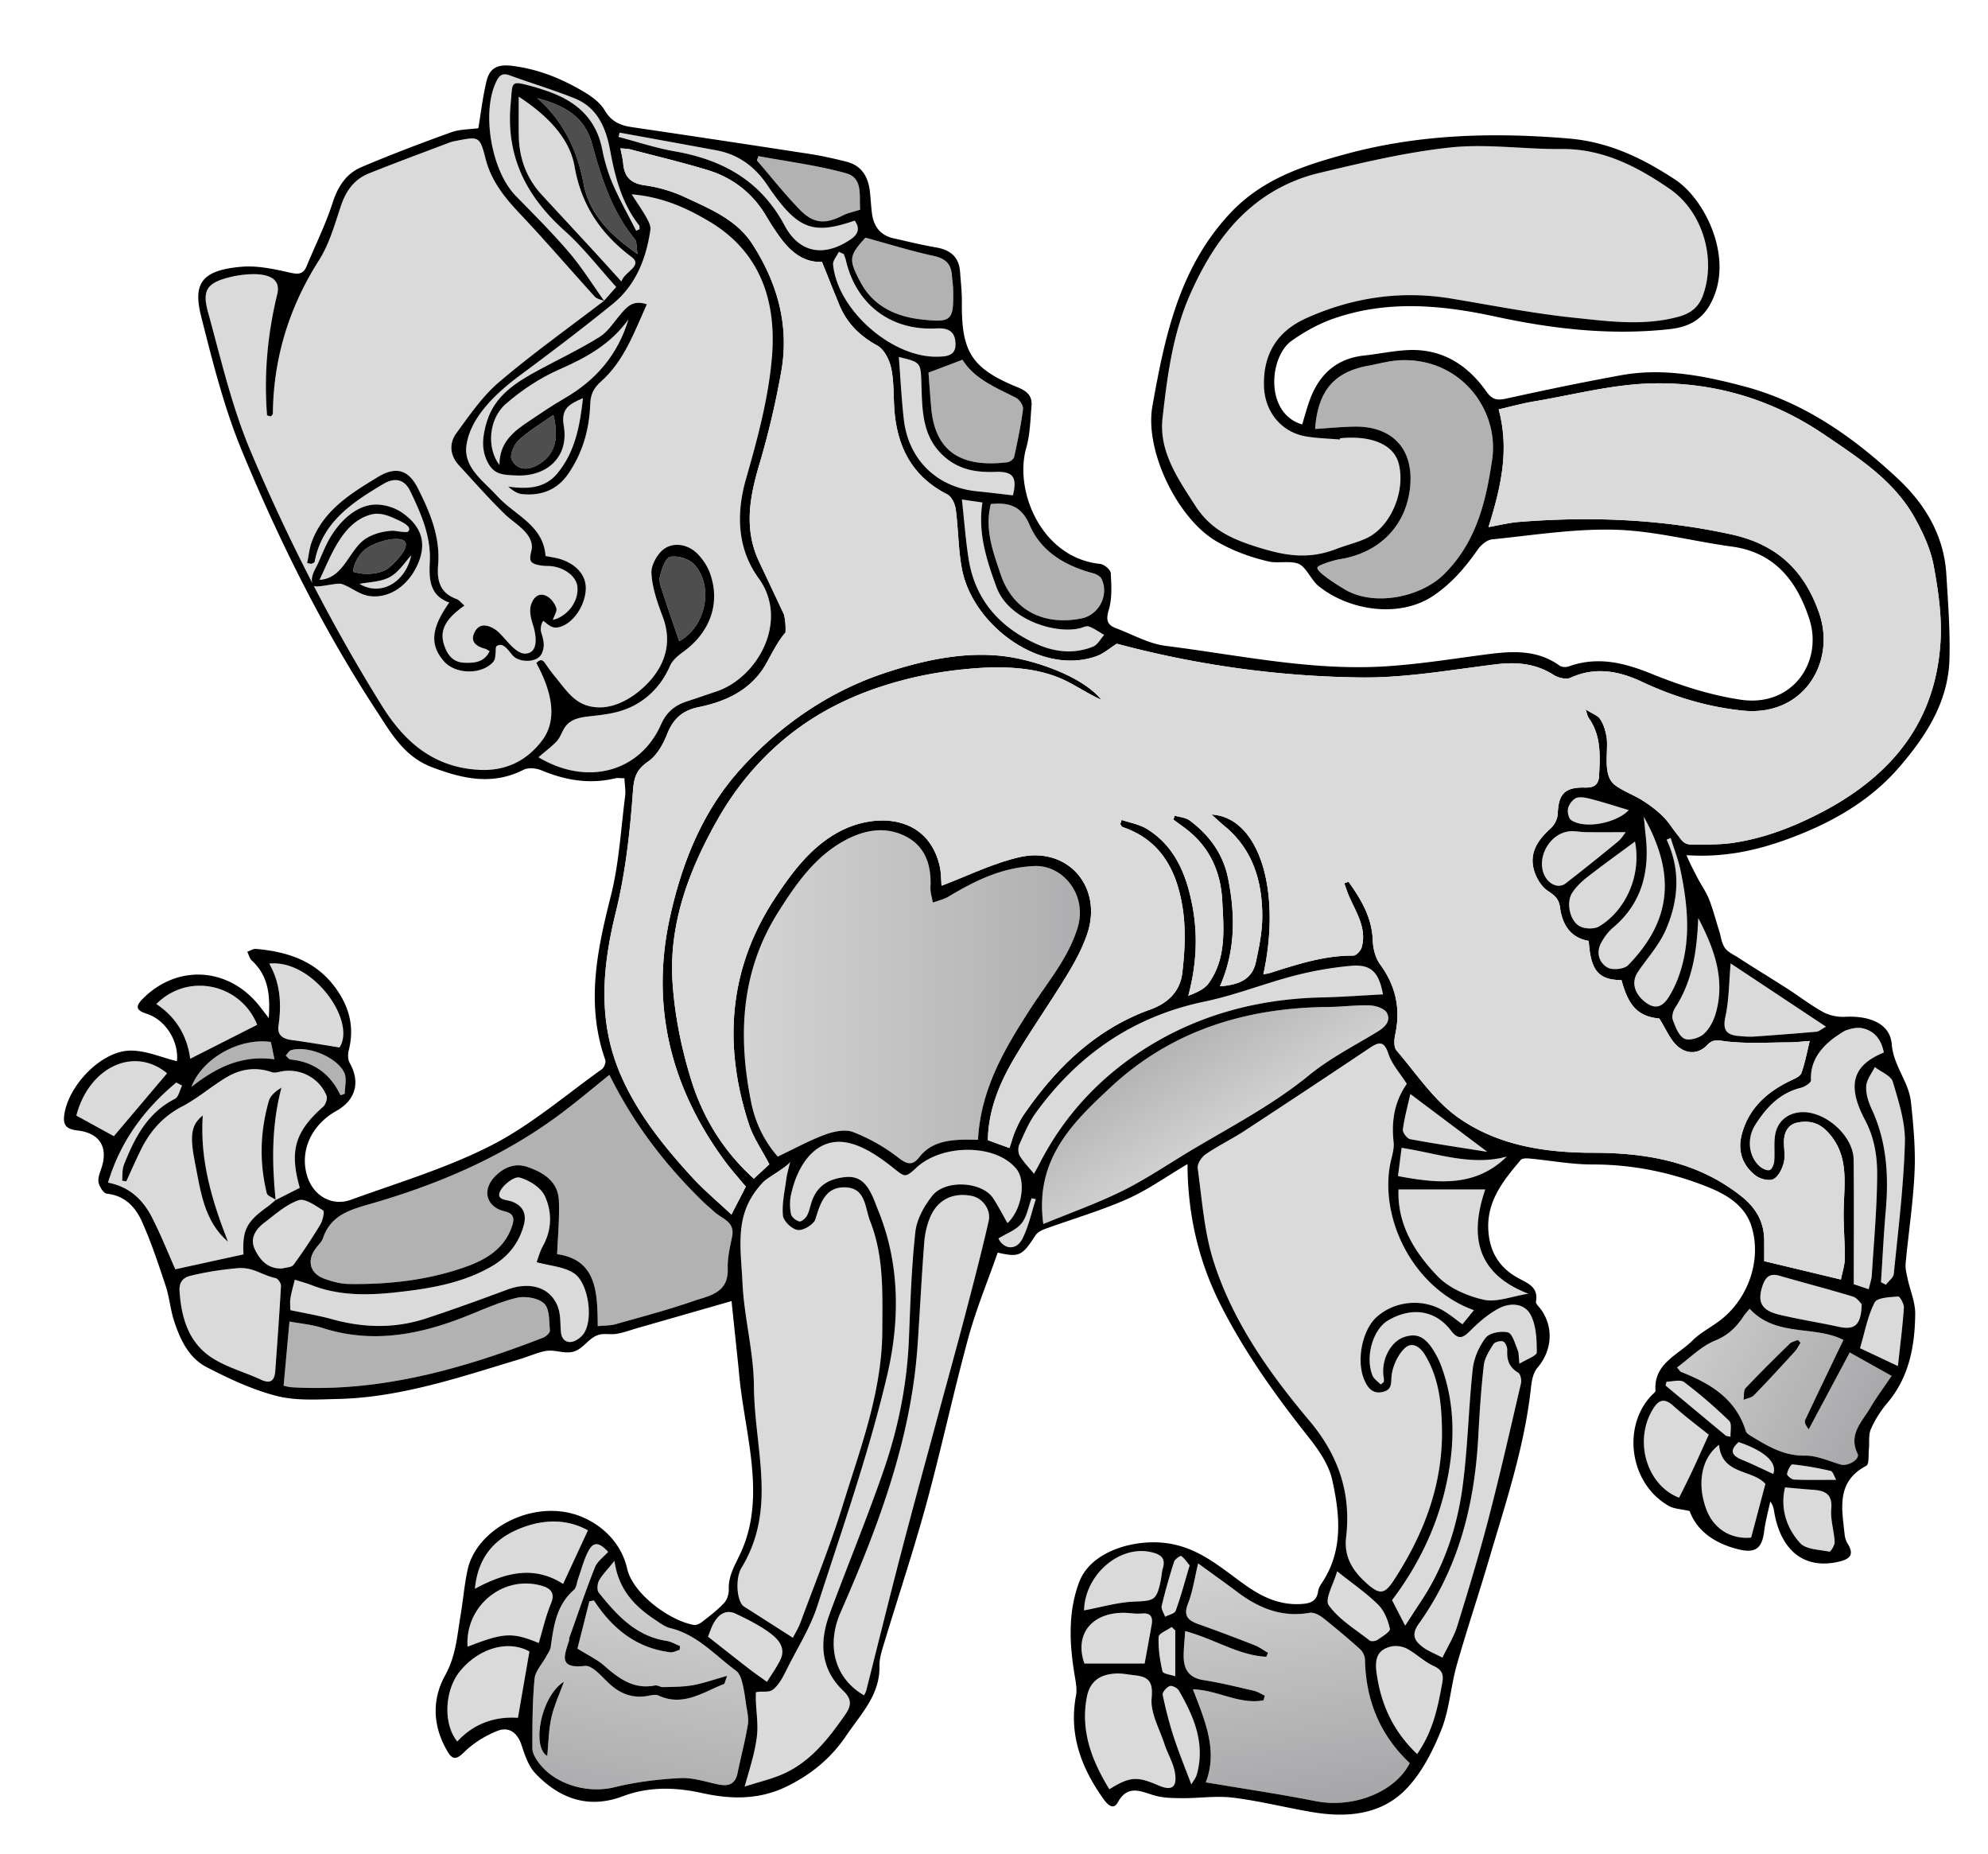 <svg xmlns="http://www.w3.org/2000/svg" width="532" height="496" xml:space="preserve"><path fill="#4E4E4E" d="M169.879 63.955c-6.213-7.518-8.954-16.561-11.513-25.694-2.077-7.413-7.897-10.225-14.63-12.011 6.958 6.117 10.694 13.771 12.405 22.817 1.529 8.084 6.954 13.689 14.493 18.928-.36-2.088-.196-3.363-.755-4.04z"/><path fill="#DADADA" d="M73.77 341.966c-4.019-.915-6.072-3.052-10.333-2.654-.883.082-1.76.173-2.631.275-3.347.394-6.621.948-9.932 1.778-2.269.568-2.962 2.056-2.821 4.156.478 7.103 2.45 13.733 8.671 17.758 3.96 2.561 8.747 3.819 13.079 5.84 2.725 1.271 3.683.154 3.866-2.373.548-7.57 1.106-15.141 1.523-22.719.038-.685-.8-1.92-1.422-2.061zM44.71 287.164c-8.892-7.367-20.921-1.609-24.277 11.31 3.457 1.898 6.817 3.746 10.038 5.515l14.239-16.825zM71.536 322.894c.775-.559 1.484-1.209 2.22-1.821l-.011-.114c-.849-.557-2.179-.995-2.355-1.716-2.028-8.272-1.792-16.566.567-24.732.414-1.433 1.842-2.573 3.363-3.526-2.664 10.059-2.571 19.99-1.574 29.975.027.018.058.035.083.053l-.07.077c2.183-1.104 4.366-2.209 6.469-3.271-2.824-9.996-1.255-15.063 6.255-21.71.684-.604 1.208-2.224.89-2.992-2.041-4.929-7.414-7.532-12.517-6.365-.678.155-1.48.329-2.092.115-4.154-1.452-8.204-.904-11.843 1.196-4.193 2.422-7.889 5.744-12.167 7.968-5.049 2.625-8.489 6.469-10.945 11.387-1.421 2.846-2.683 5.771-4.016 8.66l-1.108-.189c.144-1.42-.024-2.963.482-4.24 2.84-7.17 6.251-13.905 13.65-17.65.984-.499 1.292-2.334 1.912-3.55l-1.553-.815c-8.52 7.088-14.925 15.653-18.27 26.783 5.846 1.128 9.425 4.689 11.814 9.4 2.344 4.622 4.274 9.454 6.205 13.79l18.237-3.989c-.326-6.491.774-8.687 6.374-12.724zm-19.338-11.706c-1.506-7.566-.995-10.279 2.058-12.73-.82 12.122 2.559 22.996 6.752 33.774-6.422-5.558-7.304-13.479-8.81-21.044z"/><path fill="#B2B2B2" d="M51.224 290.813c6.938-5.475 13.694-8.555 22.224-7.399l-.957-4.629c-8.183-1.191-18.297 4.192-21.267 12.028z"/><path fill="#DADADA" d="M85.711 327.653c.66-1.093 1.177-3.539.773-3.792-2.051-1.287-4.874-3.338-6.593-2.736-3.382 1.18-6.299 3.823-9.246 6.074-2.306 1.762-3.844 4.205-2.416 7.137 1.402 2.877 3.505 5.213 7.315 5.046 1.022-.302 2.49-.276 2.991-.96a144.559 144.559 0 0 0 7.176-10.769zM74.517 274.496c-.351 2.421 1.153 3.452 3.469 3.758 4.119.545 8.214 1.262 12.878 1.996 4.567-7.115-7.205-23.662-18.816-22.438 3.013 5.299 3.307 10.896 2.469 16.684zM153.75 44.5c-1.388-7.979-7.955-14.076-14.938-18.635 0 3.798-.034 7.032.007 10.266.077 6.104 2.009 11.508 6.192 16.034 4.572 4.948 9.156 9.886 13.72 14.842 2.415 2.622 4.799 5.271 7.563 8.31.783-2.623 5.885-4.181 2.706-6.566-8.29-6.222-13.456-13.941-15.25-24.251z"/><path fill="#B2B2B2" d="M77.863 280.986c-.56.173-.938.936-1.4 1.426.429.367.83 1.012 1.29 1.058 6.203.622 10.64 3.814 13.367 9.578l1.144-.409c0-1.883.6-4.042-.115-5.595-1.954-4.241-9.9-7.413-14.286-6.058z"/><path fill="#DADADA" d="M68.827 274.184c-4.348-10.898-18.436-14.161-26.99-5.551 5.43 3.589 8.308 8.771 9.06 14.645l17.93-9.094zM144.17 439.587c1.101-3.651 1.879-7.2 3.25-10.503 1.29-3.106-.273-4.225-2.682-4.878-10.298-2.796-20.328 5.612-19.619 16.374 9.72-3.792 11.952-3.912 19.051-.993zM205.256 449.978c1.196-1.947 2.556-3.815 3.553-5.861 1.609-3.302-.592-5.602-2.83-7.256-2.759-2.04-5.915-3.593-9.028-5.09-2.619-1.259-4.583.094-5.892 2.363-.722 1.251-1.146 2.673-1.596 3.755 3.79 2.973 7.444 5.866 11.131 8.717 1.517 1.171 3.106 2.25 4.662 3.372z"/><path fill="#DADADA" d="m150.691 423.777 6.645-14.344c-5.698-3.141-12.158-3.049-18.632-.304-6.685 2.836-10.824 7.757-11.624 15.949 8.051-4.342 15.779-6.327 23.611-1.301zM123.123 447.092c-4.16 5.059-4.607 14.134-.749 18.839 4.431-4.793 10.036-6.743 16.23-6.33l3.074-17.751c-5.6-3.111-13.417-1.007-18.555 5.242z"/><linearGradient id="a" gradientUnits="userSpaceOnUse" x1="183.739" y1="266.678" x2="392.017" y2="266.678"><stop offset="0" style="stop-color:#dadada"/><stop offset="1" style="stop-color:#838487"/></linearGradient><path fill="url(#a)" d="M242.026 223.598c-5.3-2.55-10.773-1.515-15.825 1.192-8.139 4.36-13.213 11.755-17.947 19.241-10.01 15.83-10.835 33.189-7.219 50.961 1.049 5.154 3.285 10.094 7.103 14.455 4.349-2.064 8.36-4.29 12.613-5.86 2.338-.863 5.436-1.53 7.571-.696 4.322 1.689 8.53 4.065 12.188 6.925 2.432 1.901 3.836 1.922 5.531-.247 2.816-3.605 6.756-4.432 10.972-4.62 1.466-.065 2.938-.011 4.709-.011.744-13.828 7.382-24.76 14.295-35.448 4.47-6.91 9.892-13.212 12.357-21.273 2.688-8.788-3.926-16.823-11.573-16.508-8.667.357-15.835 3.91-22.944 8.163-1.276.764-2.813 1.091-4.229 1.62-.226-1.369-.702-2.75-.633-4.104.3-5.968-1.375-11.099-6.969-13.79z"/><path fill="#B2B2B2" d="M191.12 324.19c-1.006-.937-2.08-1.801-3.063-2.76-10.069-9.835-18.557-20.844-24.962-33.862-4.219 3.385-8.3 6.829-12.555 10.043-15.253 11.514-32.497 18.986-50.704 24.285-5.681 1.652-11.195 2.906-13.394 9.351-.347 1.017-1.262 1.845-1.936 2.744-2.452 3.279-1.586 6.718 2.267 8.115 2.085.756 4.348 1.388 6.54 1.421 10.669.162 21.213-.999 31.31-4.587 5.361-1.905 10.245-4.744 12.319-10.648.711-2.025.826-3.557-1.888-4.2-5.001-1.184-6.163-5.802-2.466-9.463 2.386-2.363 5.31-3.534 8.547-2.417 4.287 1.48 8.186 3.846 8.419 8.963.215 4.711-.271 9.453-.455 14.378 10.594 1.492 10.783 10.182 10.861 19.255 2.051-.204 3.446-.144 4.722-.505 6.962-1.974 13.976-3.813 20.805-6.181 4.17-1.446 9.479-2.063 9.261-8.676-.094-2.842.579-5.745 1.166-8.564.851-4.088-2.753-4.791-4.794-6.692z"/><path fill="#DADADA" d="M153.675 340.711c-2.651-1.801-6.383-2.011-10.067-3.013.384-1.013.834-2.805 1.699-4.366 2.441-4.408 2.435-9.154.486-13.351-1.061-2.283-4.185-4.233-6.759-4.934-1.361-.371-4.305 1.877-5.164 3.618-1.214 2.462 1.708 2.266 3.174 2.828 2.986 1.145 3.921 3.366 3.121 6.298-1.309 4.789-4.15 8.413-8.477 10.942-7.86 4.594-16.619 6.016-25.411 6.995-7.68.856-15.434 1.019-22.873-1.889-1.473-.575-3.014-.978-4.523-1.459-.396 1.655-.883 3.296-1.158 4.972-.174 1.06-.032 2.17-.032 3.165 3.93.846 7.614 1.452 11.192 2.444 8.398 2.329 16.774 2.526 25.065-.194 7.341-2.408 14.609-5.053 21.851-7.749 4.649-1.731 10.15-1.418 12.856 3.272 1.518 2.631 1.186 5.208 1.446 8.046.043.473.143.885.288 1.234.83 1.997 3.169 1.998 5.299-.134 3.384-3.385 1.93-14.048-2.013-16.725z"/><path fill="#B2B2B2" d="M138.194 347.256c-4.803 1.172-9.375 3.314-14.014 5.131-12.352 4.837-24.859 7.106-37.929 2.892-2.759-.891-5.727-1.134-8.786-1.711l-1.569 17.184c.673.133 1.379.361 2.096.404 23.577 1.416 45.651-4.864 67.301-13.238.788-.305 1.924-1.324 1.869-1.916-.232-2.51-.053-5.829-1.548-7.241-1.594-1.508-5.114-2.068-7.42-1.505z"/><path fill="#DADADA" d="M199.093 429.815c4.261 2.714 8.515 5.44 13.088 8.365.545-1.084 1.468-2.55 2.054-4.14 3.838-10.407 8.032-20.709 11.291-31.296 4.718-15.322 10.539-30.356 10.588-46.887.029-9.934.453-19.729-3.257-29.137-1.38-3.5-1.145-8.681-6.312-9.031-5.505-.373-6.97 3.953-8.312 8.45-.422 1.414-3.183 3.105-4.693 2.947-1.525-.159-3.87-2.354-4.014-3.836-.316-3.255.492-6.628.923-9.942.165-1.264.551-2.499 1.028-4.58-.25 1.094-6.055 4.3-7.166 5.449-1.999 2.069-3.632 4.473-4.672 7.163-2.4 6.209-1.237 13.366-.946 19.841.416 9.246 2.981 18.354 3.057 27.595.139 17.072 6.294 32.804-3.322 48.69-1.762 2.914-1.232 9.141.665 10.349z"/><linearGradient id="b" gradientUnits="userSpaceOnUse" x1="180.108" y1="409.771" x2="154.775" y2="545.104"><stop offset="0" style="stop-color:#dadada"/><stop offset="1" style="stop-color:#838487"/></linearGradient><path fill="url(#b)" d="M199.635 455.855c-.27-1.941-.538-3.897-1.032-5.787-.286-1.094-.756-2.429-1.593-3.042-5.657-4.144-10.402-9.695-17.653-11.438-1.399-.337-2.678-1.318-3.92-2.141-5.417-3.59-9.886-7.944-11.004-15.84-1.922 2.389-3.27 3.7-4.129 5.275-.471.864-.598 2.561-.064 3.227 4.803 5.998 9.915 11.64 18.139 12.907 1.234.19 2.388.904 3.579 1.376l-.063 1.009c-.847.23-1.729.748-2.534.648-9.044-1.122-15.5-6.307-20.409-13.853l-1.231.221-3.192 12.663c2.952 1.842 5.245 2.894 7.065 4.486 3.959 3.464 7.933 6.511 13.674 5.373.667-.133 1.453.467 2.175.444 2.638-.083 5.313-.051 7.897-.506 2.83-.497 5.573-1.486 9.255-2.513-.611 1.57-.656 2.105-.877 2.191-5.622 2.2-10.94 6.126-17.519 3.065-.697-.325-1.722-.112-2.555.054-3.991.797-7.334-.312-10.354-3.008-2.133-1.905-4.716-5.195-6.767-4.961-7.246.826-5.441-2.899-4.243-6.752.073-.232-.015-.516.066-.742 2.253-6.31 4.393-12.665 6.869-18.887.637-1.602 2.337-2.78 3.532-4.133-2.57-2.757-4.028-2.773-5.466.118-1.101 2.214-1.717 4.668-2.554 7.014-.375 1.053-.457 2.45-1.194 3.094-4.655 4.068-5.362 9.624-6.156 15.212-.125.886-.759 1.71-1.204 2.538-1.075 2.004-2.933 3.923-3.126 6.002-.571 6.146-.583 12.353-.584 18.536 0 1.252.794 2.656 1.578 3.73 4.417 6.059 13.223 8.501 20.456 6.719 5.734-1.413 11.713-2.131 17.621-2.431 3.399-.173 6.879 1.063 10.31 1.732 2.63.513 4.361-.198 4.944-3.047.892-4.355 2.05-8.662 2.764-13.043.286-1.761-.246-3.676-.501-5.51zm-52.087 3.689c-.744 3.304-.756 6.773-1.099 10.272-4.226-2.4-1.732-15.978 4.467-19.885-1.153 3.198-2.627 6.323-3.368 9.613z"/><path fill="#DADADA" d="M250.615 87.865c-12.208.69-21.471-6.399-24.227-18.141-.139-.594-.383-1.165-.578-1.746l-1.334-.596c-.54 1.146-1.64 2.346-1.534 3.428 1.197 12.167 15.754 24.928 27.97 24.625 2.259-.056 4.842-.161 4.792-3.374-.052-3.192-1.676-4.389-5.089-4.196z"/><path fill="#B2B2B2" d="M265.147 134.854c-1.706 6.774.628 12.885 2.631 18.809 3.259 9.644 11.569 13.845 21.701 11.784 4.626-.941 7.372-6.287 5.295-10.582-.344-.712-1.432-1.271-2.282-1.499-7.449-1.991-13.881-5.778-16.968-12.918-2.187-5.057-5.425-6.061-10.377-5.594zM249.188 109.039c1.099 12.87 9.309 15.996 20.422 14.633.664-.082 1.65-.828 1.78-1.42.931-4.217 1.821-8.457 2.373-12.734.123-.952-.896-2.576-1.822-3.053-5.395-2.784-11.134-5.005-14.368-10.212l-9.105 3.443c.204 2.667.435 6.007.72 9.343zM230.372 75.673c3.421 6.292 9.39 9.047 16.265 9.796 8.01.875 8.539.322 8.445-7.534-.018-1.487-.234-2.972-.364-4.458-.264-3.037-1.877-4.367-4.936-5.027-6.013-1.297-11.905-3.152-18.185-4.869-4.329 4.806-4.679 5.739-1.225 12.092z"/><path fill="#DADADA" d="M365.674 144.002c6.455-2.993 10.496-12.504 8.653-19.889-1.237-4.958-6.858-7.556-14.982-6.924-.25.019-.499.043-.748.064l-.028.341c-2.974-.256-5.976-.333-8.914-.804-6.836-1.095-11.261-6.718-11.413-13.599-.191-8.645 3.661-14.636 11.391-18.093 12.382-5.539 25.294-7.449 38.763-5.211 10.947 1.818 21.864 3.979 32.886 5.128 9.244.963 18.61 2.261 27.933-.283 3.382-.922 5.426-2.648 6.574-5.889 3.493-9.855-.21-22.299-8.993-28.332-8.72-5.989-17.918-10.763-29.039-10.65-9.841.1-19.794-1.442-29.504-.42-11.969 1.26-23.815 4.104-35.559 6.918-4.972 1.192-9.979 3.412-14.208 6.287-9.326 6.341-15.265 15.55-19.851 25.767-4.786 10.666-6.254 22.102-7.532 33.437-1.007 8.925 4.154 16.284 8.734 23.4 4.119 6.401 9.586 8.912 16.759 11.156 7.39 2.312 13.525 3.349 21.018.464 2.659-1.023 5.484-1.673 8.06-2.868z"/><path fill="#B2B2B2" d="M225.509 57.662c1.376-.7 2.956-1 4.682-1.562-.352-3.48.906-8.437-3.761-9.739-7.656-2.135-15.631-3.123-23.472-4.594l-.42 1.136c3.803 4.409 7.413 9.006 11.464 13.173 3.717 3.823 6.863 3.948 11.507 1.586zM374.518 96.392c-2.829.145-5.625.954-8.434 1.473-9.036 1.668-13.41 6.658-14.154 16.908 3.648-.228 6.966-.543 10.289-.624 10.397-.252 16.175 5.986 15.126 16.227-1.057 10.315-8.251 17.603-18.874 19.244-1.145.177-5.121 1.327-5.836 2.05-1.09 1.103 6.642 5.687 7.334 6.092 7.772 4.552 20.163 2.087 26.426-4.089 8.579-8.46 11.266-19.309 12.922-30.774 1.922-13.306-8.56-27.339-24.799-26.507z"/><path fill="#DADADA" d="M266.354 126.249c-4.995.182-9.575-.519-13.584-4.019-5.897-5.146-5.958-12.091-6.177-18.909-.203-6.334.06-6.342-6.058-7.799.431 5.559.698 11.143 1.331 16.687 1.231 10.803 8.881 18.189 19.607 19.244 3.08.303 6.153.688 9.593 1.078 1.184-4.876.047-6.456-4.712-6.282zM277.229 172.231c4.855 2.217 10.15 2.875 15.299.764 1.211-.497 1.987-2.056 2.964-3.126-1.362-.777-2.661-1.728-4.115-2.254-.689-.25-1.672.308-2.521.5-6.726 1.529-19.01-2.404-22.17-10.988-2.683-7.291-5.042-14.591-3.781-22.685l-5.491-.8c.64 5.813 1 10.873 1.786 15.867 1.718 10.913 8.256 18.259 18.029 22.722zM110.05 148.58c-1.589 1.69-3.257 4.425-5.692 5.785-2.429 1.356-5.628 1.336-8.139 1.848 5.651 3.421 12.275-.355 13.831-7.633zM209.972 60.344c4.015 7.512 10.697 8.455 17.735 3.656 1.906-1.299 2.521-2.944 1.002-4.975-10.723 3.729-14.837 2.356-21.735-7.159a62.404 62.404 0 0 1-1.497-2.148c-3.314-5.009-7.768-8.388-13.755-9.5-8.633-1.604-17.276-3.158-25.916-4.733l-.282 1.146c4.987 1.306 9.913 2.965 14.974 3.848 12.853 2.245 23.042 7.832 29.474 19.865z"/><path fill="#4E4E4E" d="M185.831 151.058c-1.37-1.524-4.492-2.479-6.483-2.078-1.277.257-2.34 3.391-2.776 5.393-.31 1.422.473 3.144.964 4.669 1.356 4.208 2.815 8.383 4.213 12.511 6.932-3.627 9.488-14.48 4.082-20.495zM103.678 152.185c1.353-.884 7.591-6.873 3.655-7.852-2.593-.645-7.39.99-9.468 2.542-1.67 1.248-3.356 4.006-3.341 6.101.526.178 1.105.317 1.715.413 2.495.391 5.499.065 7.439-1.204z"/><path fill="#DADADA" d="M176.889 193.848c1.472-3.322 3.684-5.145 6.921-6.183 2.616-.839 5.204-1.764 7.813-2.624 11.133-3.672 19.66-18.951 11.386-30.345-5.596-7.707-6.126-16.953-3.373-26.566 3.044-10.629 5.997-21.514 6.929-32.463 1.252-14.712-2.838-28.081-16.642-36.345-6.187-3.704-12.727-6.646-20.887-7.329 1.573 2.443 2.854 4.254 3.932 6.178.565 1.008 1.224 2.279 1.074 3.322-1.116 7.758-3.924 14.845-10.147 19.89-8.125 6.588-16.474 12.911-24.877 19.142-5.902 4.376-13.223 11.006-14.216 18.773-.748 5.845 4.665 9.479 8.239 13.418 4.656 5.131 12.357 7.753 12.947 16.045 1.451.293 2.692.44 3.868.801 4.185 1.281 6.775 4.139 6.892 7.481.153 4.378-3.042 9.548-6.86 10.681-2.088.62-3.055-.469-4.475-1.622-.596.648-.87 2.129-.604 3.024.587 1.972 1.125 3.613.181 5.697-1.123 2.48-5.502 2.439-7.356.958-1.043-.833-2.348-3.427-3.924-3.22-1.364.179-.971 1.09-1.08 2.021-.163 1.394.002 1.983-1.167 3.032-3.279 2.941-9.712 2.653-12.63-.654-3.858-4.373-3.522-8.828 1.389-15.753-5.304-1.863-5.432-6.358-5.204-10.824.353-6.921-2.365-12.97-5.21-18.934-1.527-3.2-4.11-3.813-7.179-1.99-8.358 4.966-16.452 10.235-18.447 20.87-.042.227-.576.36-.881.537l-1.108-.235c.425-1.971.601-4.04 1.319-5.897 3.244-8.387 10.498-12.792 17.664-17.139 4.705-2.854 8.083-1.954 10.559 2.893 3.306 6.473 6.133 13.181 5.496 20.736-.345 4.086.505 7.433 4.856 9.014.805.292 1.412 1.131 2.191 1.786-4.994 3.517-6.651 6.539-5.518 10.282.79 2.611 2.26 4.854 5.366 5 2.704.126 5.407-.029 6.897-3.086-.563-.309-.859-.555-1.196-.642-2.397-.619-4.139-1.922-2.788-4.507 1.3-2.489 3.65-1.864 5.521-.616 2.289 1.527 5.1 6.55 8.037 6.417 3.766-.171 2.785-5.278 2.07-7.537-.546-1.727-1.147-3.857-.519-5.643 1.593-4.524 5.591-2.362 6.72 1.022.267.799-.546 1.958-.93 3.138 4.084-.978 7.001-5.141 6.564-8.932-.348-3.022-4.095-5.47-7.912-5.49-1.223-.007-3.989-.221-4.528-1.33-.522-1.074.286-2.65.274-3.771-.041-3.943-4.799-6.365-7.244-8.757-4.27-4.178-8.232-8.672-12.28-13.073-2.453-2.666-2.67-5.896-.674-8.62 3.511-4.792 6.966-9.87 11.432-13.667 8.996-7.648 18.654-14.518 28.032-21.713-.846-.354-1.89-.528-2.449-1.142-6.703-7.367-13.181-14.942-20.024-22.173-4.106-4.337-7.683-8.789-9.191-14.721-1.517-5.965-1.747-6-7.77-4.796-.611.122-1.236.231-1.816.451-7.232 2.743-14.493 5.416-21.669 8.297-3.949 1.586-6.155 4.73-7.5 8.802-1.628 4.933-3.095 10.129-5.839 14.442-8.015 12.595-12.167 26.162-12.332 41.027-.003.243-.347.481-.532.722l-1.01-.267c-.883-11 .139-21.815 2.724-32.446 1.708-7.026-9.199-5.449-12.957-4.477-5.827 1.508-7.19 3.443-5.583 9.271 3.449 12.505 6.373 25.309 11.396 37.193a511.763 511.763 0 0 0 16.537 35.343c-.19-.607-.162-1.231-.011-1.853.313-1.286 1.148-2.564 1.639-3.671 1.034-2.333 1.912-4.62 3.237-6.833 2.53-4.226 7.021-8.683 12.213-8.667 2.392.007 5.023.82 6.995 2.208 4.564 3.211 6.547 7.293 4.518 12.785-1.901 5.148-6.377 9.686-12.179 9.572-3.505-.069-5.425-2.183-8.466-3.301-1.35-.496-6.705 1.154-7.58.457 5.663 10.933 11.734 21.663 18.269 32.148 6.212 9.968 14.208 16.637 26.381 17.118 6.877.272 12.431-2.505 16.5-7.917 4.705-6.257 1.746-14.575-1.585-20.69 1.411-1.355 1.875-.658 2.769.671 1.107 1.649 2.33 3.076 3.558 4.628 2.809 3.55 5.072 6.259 9.913 6.566 5.025.319 10.024-2.804 13.393-6.256 4.693-4.811 6.861-10.88 4.225-17.904-1.425-3.796-2.854-7.798-3.048-11.768-.109-2.23 1.747-5.474 3.693-6.665 2.662-1.628 6.224-.918 8.634 1.522 1.443 1.461 2.688 3.356 3.371 5.287 2.831 8.003-.037 15.798-7.296 21.011-1.353.971-2.814 2.231-3.448 3.695-2.34 5.402-6.461 9.583-12.008 11.644-2.752 1.023-5.573 1.393-8.47 1.72-2.73.309-5.905.503-7.603 3.007-.908 1.339-1.227 2.772-2.378 3.951-1.431 1.466-3.179 2.757-4.723 4.117 13.109 7.845 27.191 3.878 32.789-8.759zm-16.112-91.723c-1.978 1.756-2.745 3.495-2.832 6.042-.229 6.733-2.036 13.051-5.907 18.649-2.991 4.326-7.299 5.912-12.381 5.373-1.289-.137-2.501-.993-3.659-1.987 4.972.67 9.718.553 13.076-3.451 4.739-5.65 6.101-12.594 6.937-20.232-3.698 1.615-5.948 2.796-5.143 7.411 1.447 8.302-4.527 13.66-12.679 13.279-3.148-.147-5.627-.083-7.359-2.956-2.277-3.778-1.686-7.793-.494-11.605 2.143-6.856 7.832-10.398 13.727-13.59 5.465-2.959 11.113-5.618 16.373-8.901 2.32-1.449 3.915-4.085 5.773-6.24 1.656-1.92 3.297-3.735 6.884-2.5-3.385 7.521-6.084 15.173-12.316 20.708z"/><path fill="#DADADA" d="M106.183 138.982c-2.184-1.003-4.421-1.955-6.847-1.325-7.68 1.994-10.805 11.149-13.819 17.484 6.623-.406 7.822-8.179 12.483-11.099 2.007-1.257 4.658-1.929 7-2.042.622-.03 2.52.359 3.563.354.317-.002.555-.04.654-.138 1.358-1.343-2.249-2.874-3.034-3.234zM151.089 61.738c-10.236-9.17-15.74-19.852-14.433-33.988.567-6.125-.208-6.226 6.006-4.577 1.083.288 2.144.656 3.209 1.005 7.861 2.583 13.582 7.157 15.282 15.794.623 3.167 1.556 6.337 2.838 9.293 1.849 4.262 4.146 8.329 6.252 12.48l.913-.437c-.043-.353.039-.804-.149-1.044-4.62-5.895-6.394-12.849-7.733-20.03-1.11-5.954-3.362-11.445-9.476-13.905-5.722-2.302-11.66-4.061-17.457-6.186-2.137-.784-2.903.3-3.659 1.94-3.835 8.327-1.116 23.695 5.293 30.276 4.864 4.993 9.824 9.919 14.343 15.215 3.43 4.02 6.243 8.567 9.326 12.884l3.26-3.676c-4.701-5.18-8.836-10.584-13.815-15.044zM161.645 80.459l-.021.023-.021.016c.03.013.064.022.093.035a2.494 2.494 0 0 0-.051-.074zM149.723 98.822c-5.153 2.252-10.073 5.515-14.331 9.209-4.661 4.044-5.216 11.871-1.731 16.384-.051-6.051 3.799-9 7.895-11.732 3.113-2.076 6.202-4.206 9.442-6.067 8.447-4.854 14.37-11.729 17.189-21.194-4.663 6.592-11.233 10.239-18.464 13.4z"/><path fill="#4E4E4E" d="M138.807 117.742c-1.257 1.167-2.471 3.975-1.899 5.188 1.219 2.588 3.904 3.12 6.696 1.632 4.62-2.46 6.219-6.675 4.48-13.571-3.384 2.397-6.61 4.273-9.277 6.751z"/><path fill="#DADADA" d="M460.032 386.564c-4.805 3.541-6.009 10.652-3.295 17.544 1.972 5.011 6.604 7.801 11.878 7.269l3.82-14.377c-3.592-3.946-11.691-2.386-12.403-10.436zM499.411 290.598c-.126 1.998.565 4.21 1.437 6.079 4.036 8.659 4.61 17.729 3.801 27.059-.558 6.429-.87 12.88-1.292 19.32.44.225.881.449 1.32.675.734-.975 2.017-1.894 2.12-2.931 1.164-11.661 2.625-23.326 2.967-35.021.158-5.423-1.646-11.005-3.224-16.317-.492-1.657-3.156-2.67-4.827-3.978-.817 1.702-2.192 3.368-2.302 5.114zM489.896 393.545a82.453 82.453 0 0 0-10.219-1.751c-.43-.046-1.323 1.62-1.452 2.567-.06.43 1.206 1.471 1.902 1.501 3.547.156 7.104.072 11.242.072-.506-.868-.845-2.24-1.473-2.389z"/><linearGradient id="c" gradientUnits="userSpaceOnUse" x1="432.25" y1="348.056" x2="549.583" y2="404.723"><stop offset="0" style="stop-color:#dadada"/><stop offset="1" style="stop-color:#838487"/></linearGradient><path fill="url(#c)" d="M484.034 382.406c-.886-1.095-1.203-1.93-.939-2.493 3.295-7.029 6.674-14.019 10.217-21.404-7.583-3.963-18.158-.702-25.084-8.361-.666.808-1.184 1.332-1.582 1.936-1.938 2.936-4.141 5.146-7.691 6.598-3.734 1.526-6.792 4.707-10.166 7.182.686.807.81 1.092 1.014 1.172 7.815 3.076 14.708 7.131 17.389 15.866.184.599 1.012 1.073 1.635 1.451 4.358 2.637 8.606 5.181 14.131 5.096 3.196-.05 6.437 1.457 9.62 2.389 1.913.559 5.24-1.4 4.513-2.916-2.493-5.193 1.184-8.496 3.379-12.217 1.737-2.944 3.798-5.699 5.743-8.581l-11.201-6.264c-3.657 6.841-7.318 13.694-10.978 20.546zm-3.722-20.807c-3.604 3.943-7.219 7.88-10.943 11.709-.648.668-1.834.814-2.772 1.202.162-1.063-.06-2.487.547-3.132 3.824-4.066 7.81-7.983 11.807-11.882.535-.523 1.442-.667 2.178-.985l.692.729c-.498.792-.889 1.68-1.509 2.359z"/><path fill="#DADADA" d="M492.037 354.982c4.282.936 6.054-.417 6.159-6.079-.419-.376-1.234-1.669-2.34-2.004-6.529-1.979-13.136-3.7-19.693-5.582-2.453-.704-3.653.266-4.449 2.538-1.515 4.328-.442 6.71 4.272 7.849 5.305 1.28 10.717 2.111 16.051 3.278zM507.94 346.873c-2.192.19-5.577.282-6.263 1.596-1.872 3.59-2.6 7.777-3.933 12.236l10.154 4.782c.631-5.854 1.267-10.727 1.594-15.622.069-1.011-1.094-3.031-1.552-2.992zM490.059 403.715c.364-4.087-1.767-4.91-4.976-5.133-2.271-.156-4.538-.385-7.395-.633-1.309 5.453.273 10.735 4.021 14.878 1.581 1.748 5.146 1.781 7.862 2.314.311.062 1.438-1.708 1.394-2.589-.149-2.959-1.164-5.946-.906-8.837zM463.11 384.396c-.09-1.448.402-3.499-.368-4.244-3.809-3.687-7.833-7.184-12.063-10.375-1.016-.768-3.104-.114-4.7-.114l-.27 1.036 16.204 13.472 1.197.225zM375.077 307.104l-.966 7.556c10.915 2.075 20.858 2.903 29.116-5.219-9.531 2.594-18.609-.881-28.15-2.337zM447.707 376.058c-2.662-2.391-4.175-1.121-5.544 1.228-5.027 8.622-1.231 20.24 7.176 23.42 1.102-2.229 2.282-4.523 3.378-6.856 1.434-3.054 2.801-6.139 4.553-9.996-2.69-2.173-6.263-4.833-9.563-7.796zM465.292 385.833c-2.438 2.089-2.029 3.555.893 4.742 2.738 1.112 5.392 2.433 8.338 3.779 1.164-3.052-2.34-6.165-9.231-8.521zM422.597 247.735c1.355.826 4.026.929 5.354.125 7.44-4.505 11.308-14.073 9.575-22.705-4.374 3.241-8.624 6.283-12.74 9.498-1.547 1.208-3.057 2.643-4.096 4.284-1.568 2.476-.694 7.214 1.907 8.798zM397.467 318.234h-23.218c-.356 9.406 4.367 16.884 10.431 23.196 3.061 3.188 7.935 5.311 12.352 6.305 3.475.781 7.505-.906 11.966-1.604-14.214-5.481-15.646-15.835-11.531-27.897z"/><path fill="#DADADA" d="M430.215 258.883c1.35.752 4.446.421 5.494-.655 11.963-12.285 12.516-24.769 4.181-39.705.172 1.72.327 3.441.517 5.159 1.064 9.617-1.067 18.048-8.799 24.55-1.303 1.095-2.381 2.602-3.179 4.12-1.371 2.609-.449 5.287 1.786 6.531zM420.441 219.406c3.542 2.469 11.982.898 15.433-2.652-3.133-.944-6.066-1.899-9.044-2.696-1.541-.412-3.237-.947-4.712-.656-.996.196-2.127 1.616-2.459 2.712-.292.967.06 2.787.782 3.292zM413.26 234.09c1.171 2.565 3.851 3.712 5.719 2.263a626.33 626.33 0 0 0 13.984-11.188c.972-.799 1.641-1.965 2.088-2.517-3.622 0-7.202.025-10.783-.013-1.365-.015-2.739-.335-4.09-.236-5.301.389-9.111 6.889-6.918 11.691zM484.625 289.034c.03.643-1.646 1.741-2.685 1.994-5.659 1.379-9.271 5.284-12.195 9.87-2.448 3.842-1.747 8.739 1.298 11.288.677.566 1.927 1.111 2.582.848.633-.255 1.107-1.545 1.181-2.42.188-2.229-.108-4.51.195-6.714.511-3.706 3.197-6.033 6.818-6.316 6.463-.506 14.163 6.242 14.225 12.707.104 10.999.029 21.999.029 33.303l3.998 1.334c.355-1.524.759-2.579.827-3.654.557-8.835 1.358-17.672 1.446-26.515.051-5.133-.658-10.22-3.24-15.086-4.967-9.361-3.317-14.676 5.022-18.069-.643-3.268-2.293-5.722-5.685-6.496-1.276-.292-2.803.022-4.096.434-1.163.369-2.165 1.25-3.237 1.904-3.735 2.742-6.73 6.304-6.483 11.588zM447.658 272.877c.687 1.843 1.535 4.188 3.033 4.99 1.23.657 3.956-.093 5.184-1.17 1.561-1.367 2.701-3.575 3.285-5.631 2.605-9.16-.498-17.405-4.703-25.444-.335 8.517-1.435 16.705-6.189 24.021-.568.874-.943 2.339-.61 3.234zM465.315 277.187c1.361.119 2.74.236 4.098.144a832.01 832.01 0 0 0 16.702-1.298c.614-.055 1.183-.605 2.541-1.343l-25.529-16.931c-.446 5.034-.42 9.777-1.409 14.299-.795 3.633.392 4.847 3.597 5.129z"/><path fill="#DADADA" d="m447.084 224.201-1.09.446c3.828 8.152 3.199 16.386-.279 24.262-1.774 4.019-4.909 7.435-7.41 11.136-1.836 2.714-.949 5.796 1.95 8.057 2.896 2.258 4.842 1.063 6.406-1.485a29.417 29.417 0 0 0 2.554-5.34c3.394-9.381 2.492-18.89.516-28.364-.618-2.96-1.751-5.811-2.647-8.712zM406.271 367.249c-2.398-1.418-3.059-3.376-2.917-5.983.044-.806-.518-2.136-1.121-2.357-.713-.262-2.211.141-2.595.745-1.096 1.726-2.331 3.638-2.557 5.588-.73 6.312-1.143 12.667-1.479 19.016-.962 18.129-5.207 35.228-15.942 50.202-2.2 3.07-.949 4.77 1.391 6.433 1.204.856 2.632 1.4 4.96 2.604 1.423-2.975 3.069-5.575 3.95-8.414 2.953-9.517 5.854-19.061 8.363-28.701 3.133-12.035 5.888-24.169 8.7-36.284.204-.88-.135-2.483-.753-2.849zM377.396 304.792c6.772 1.262 13.593 2.265 20.62 3.381l-20.599-15.477c-.703 3.143-1.582 6.3-2.006 9.515-.104.794 1.151 2.426 1.985 2.581zM366.496 438.896c.425.333 1.572.219 2.087-.13 1.284-.871 3.529-2.247 3.368-2.972-.508-2.288-1.496-4.82-3.117-6.436-3.053-3.042-6.679-5.51-11.002-8.963-.92 3.311-3.396 7.488-2.258 9.081 2.721 3.806 7.117 6.429 10.922 9.42zM311.792 432.559c.977-.519 2.55-.82 2.829-1.59 1.394-3.85 2.447-7.822 3.738-12.146-.773-.925-1.391-1.906-2.267-2.521-.2-.142-1.685.856-1.904 1.546-1.244 3.896-2.38 7.836-3.314 11.816-.199.846.586 1.923.918 2.895zM310.609 422.94c.233-1.097.258-2.247.575-3.314.829-2.791-.591-3.747-3.039-4.332-8.521-2.034-17.828 6.013-18.041 15.565 4.596-.85 8.956-2.158 13.364-2.344 5.37-.226 6.017-.288 7.141-5.575zM310.059 437.95c-.133 3.069.331 6.219 1.033 9.229.155.666 2.229.885 3.421 1.312v-12.257l-.962-.933c-1.225.88-3.452 1.717-3.492 2.649zM273.34 327.342c-1.474 1.789-4.027 2.688-6.156 4.006 1.412 2.902 4.736 3.349 6.402.104 1.688-3.29 2.447-7.06 3.613-10.619l-1.143-.232c-.861 2.283-1.247 4.958-2.716 6.741z"/><path fill="#DADADA" d="M360.229 411.252c-.649 5.523 1.976 9.271 5.698 12.543 3.346 2.94 4.665 2.705 7.106-1.049 7.98-12.277 13.099-25.49 12.844-40.394-.119-6.92-.816-13.705-4.522-19.824-1.372-2.267-3.506-3.666-5.46-1.791-1.783 1.71-3.061 4.473-3.449 6.946-.316 2.008.343 4.012-2.283 4.691-2.831.734-4.18-1.086-5.099-3.271-2.171-5.159-.491-13.316 3.349-16.746 4.803-4.292 12.171-5.044 17.813-1.701 1.771 1.051 3.373 2.389 5.128 3.649l3.081-3.769c-15.938-5.706-25.098-23.835-22.47-38.762.365-2.073 1.206-4.207.979-6.217-.647-5.696.268-10.91 3.525-15.575-1.843-2.905-3.996-5.242-4.897-7.989-1.13-3.447-2.425-3.365-4.99-1.648a3709.768 3709.768 0 0 1-33.663 22.284c-3.338 2.182-6.97 3.921-10.256 6.173-1.099.753-2.315 2.574-2.156 3.724 1.159 8.351 1.716 16.954 4.245 24.911 5.131 16.141 14.887 29.892 25.675 42.707 7.752 9.21 11.185 19.345 9.802 31.108zM272.002 312.758c-5.511-6.837-19.906-6.685-26.684-.417-3.172 2.934-3.102 2.644-6.546-.082-3.677-2.91-8.077-5.915-12.521-6.624-7.451-1.188-12.659 5.22-14.576 14.012-.362 1.661-.333 3.512.001 5.178.163.816 1.357 1.771 2.241 1.972.564.127 1.694-.87 2.076-1.615.672-1.314.886-2.853 1.433-4.24 1.55-3.934 4.634-5.567 8.712-6.004 4.061-.436 5.894 1.988 7.333 5.103.574 1.243 1.022 2.544 1.541 3.814 5.906 14.479 5.785 29.764 2.361 44.271-4.915 20.821-12.059 41.133-18.646 61.534-1.773 5.492-4.905 10.561-7.561 15.746-1.225 2.393-2.379 5.158-4.381 6.688-1.148.877-3.173.244-4.498.695-.208 4.104.757 7.879.241 11.948-.573 4.519-2.046 8.885-3.257 13.258 3.929-1.236 6.774-1.931 9.462-3.017 7.778-3.143 12.689-9.419 17.325-16.035 1.77-2.524 2.044-4.232-.454-6.631-6.055-5.814-6.355-13.017-3.615-20.442 4.791-12.981 10.117-25.775 14.604-38.858 3.851-11.228 6.161-22.865 6.642-34.815.384-9.562.679-19.151 1.73-28.648.371-3.354 2.35-6.881 4.506-9.607 3.518-4.449 13.373-3.808 16.301.654 1.339 2.041 2.453 4.231 3.837 6.649 3.885-3.639 5.022-11.224 2.393-14.487zM308.21 434.602c.349-2.018-.347-3.122-2.606-2.913-1.057.098-2.141.001-3.203-.097-9.391-.857-15.154 4.96-12.212 13.479h16.132c.624-3.451 1.283-6.956 1.889-10.469z"/><linearGradient id="d" gradientUnits="userSpaceOnUse" x1="332.315" y1="310.627" x2="288.183" y2="240.254"><stop offset="0" style="stop-color:#dadada"/><stop offset="1" style="stop-color:#838487"/></linearGradient><path fill="url(#d)" d="M368.608 276.043c2.021-1.232 3.694-2.863 2.538-5.041-.625-1.176-2.952-1.948-4.544-2.008-3.724-.14-7.467.388-11.204.422-21.974.201-41.859 6.271-58.182 21.478-10.216 9.518-20.402 19.347-18.017 36.589 7.24-2.981 14.272-5.477 20.928-8.738 5.915-2.897 11.443-6.597 17.09-10.026 11.171-6.784 22.865-12.669 33.098-21.033 5.558-4.544 12.119-7.875 18.293-11.643z"/><path fill="#DADADA" d="M306.515 280.493c14.308-9.046 30.282-13.26 47.251-13.631 5.437-.119 10.866-.534 16.32-.814-1.077-5.994-3.223-8.141-8.632-7.638a94.6 94.6 0 0 0-15.022 2.614c-8.083 2.104-15.925 5.245-24.078 6.941-19.08 3.97-33.842 14.18-45.136 29.724-1.883 2.592-3.153 5.657-4.479 8.606-.374.832-.279 2.234.196 3.013 1.009 1.652 2.409 3.066 3.774 4.732.542-.992 1.034-1.846 1.481-2.722 6.588-12.897 16.24-23.184 28.325-30.825zM313.028 451.109c-.84.318-2.019 1.658-1.883 2.321.785 3.825 1.76 7.632 2.971 11.347 1.355 4.161 3.03 8.218 4.684 12.634.334-.596 1.197-1.616 1.516-2.786 2.246-8.253-.854-15.423-4.845-22.332-.397-.688-1.84-1.413-2.443-1.184z"/><linearGradient id="e" gradientUnits="userSpaceOnUse" x1="339.325" y1="404.281" x2="357.992" y2="534.281"><stop offset="0" style="stop-color:#dadada"/><stop offset="1" style="stop-color:#838487"/></linearGradient><path fill="url(#e)" d="M365.28 444.057c-.02-.953-.573-2.152-1.282-2.79a199.557 199.557 0 0 0-10.004-8.433c-.965-.759-2.464-1.521-3.551-1.33-7.343 1.289-13.494-1.203-19.206-5.479-3.42-2.562-6.901-5.041-10.606-7.738-.982 4.044-1.451 7.551-2.716 10.743-1.3 3.283-.014 4.512 2.771 5.502a524.825 524.825 0 0 1 15.071 5.652c1.264.494 2.389 1.346 3.577 2.033l-.458 1.048c-7.461-.366-13.794-4.747-21.716-6.87-.164 2.466-.367 4.395-.405 6.326-.07 3.654 1.188 6.147 5.293 6.789 4.543.71 9.026 1.827 13.515 2.862 1.017.234 1.942.858 2.911 1.303l-.357 1.243c-6.466 1.225-12.375-2.8-18.881-2.936 3.241 8.424 6.747 16.49 3.426 24.882 10.091 1.705 19.82 3.132 29.453 5.038 9.932 1.966 21.19-2.36 25.152-10.178-7.965-7.484-11.763-16.784-11.987-27.667z"/><path fill="#DADADA" d="M383.635 445.718c-2.533-1.149-4.613-3.265-7.086-4.595-1.212-.652-2.969-.909-4.304-.595-3.708.871-4.378 3.377-3.867 7.054 1.154 8.291 4.285 15.413 10.847 21.714 4.272-6.077 5.537-12.493 6.722-18.971.419-2.29.019-3.55-2.312-4.607zM260.029 319.963c-4.898-.973-9.008.922-11.029 5.515-.933 2.121-1.481 4.527-1.661 6.847-.709 9.17-1.161 18.361-1.785 27.538-1.723 25.313-10.564 48.621-20.605 71.51-3.774 8.601-1.825 17.527 6.283 22.22.274-.591.479-.899.565-1.238 3.12-12.308 6.157-24.636 9.358-36.922 3.076-11.805 6.313-23.568 9.491-35.348 2.525-9.359 5.122-18.701 7.584-28.077 2.208-8.407 4.399-16.823 6.343-25.293.713-3.104-1.662-6.179-4.544-6.752zM401.073 350.07c-2.788 1.481-5.313 3.646-7.559 5.903-2.018 2.029-3.221 2.621-5.26-.03-4.195-5.455-10.489-6.326-16.745-2.7-4.071 2.359-6.252 9.732-4.219 14.775.38.941 1.447 1.606 2.198 2.399l.833-.673c0-.348.054-.706-.009-1.042-.858-4.624 1.724-9.771 5.535-11.003 3.743-1.209 6.074.215 8.817 5.461.519.991.938 2.042 1.307 3.099 3.609 10.361 3.309 20.94.948 31.396-2.521 11.161-7.495 21.337-14.401 30.467 1.134 2.198 2.193 4.255 3.517 6.82 1.632-2.504 2.963-4.568 4.315-6.618 6.095-9.232 9.534-19.545 11.014-30.336 1.438-10.495 1.603-21.159 2.753-31.701.319-2.925 1.676-6.056 3.481-8.372 1.024-1.315 4.093-1.872 5.916-1.431 1.182.285 1.894 2.944 2.589 4.632.383.93.298 2.052.506 3.753 2.013-1.256 4.638-2.14 4.64-3.028.007-3.335-.122-7.031-1.563-9.91-1.653-3.307-5.524-3.502-8.613-1.861zM311.6 466.559c-1.331-4.076-3.791-8.328-3.408-12.276.441-4.542-.968-5.68-4.66-6.084-1.604-.176-3.22-.521-4.815-.453-4.516.194-7.111 2.217-7.893 6.405-1.676 8.987 1.329 16.855 6.049 24.565 5.446-3.39 7.417-3.511 13.014-1.077 3.57 1.552 5.114.713 4.579-3.108-.383-2.737-1.988-5.282-2.866-7.972z"/><path d="M478.327 224.523c11.425-4.188 21.86-9.944 29.907-19.254 7.206-8.338 13.145-17.51 13.455-28.971.205-7.557-.381-15.147-.844-22.709-.63-10.306-5.694-18.718-12.918-25.472-11.916-11.141-25.109-20.486-41.263-24.765-10.821-2.867-21.722-4.989-32.926-2.947-10.181 1.855-20.319 3.958-30.425 6.188-2.48.548-3.894.513-5.551-1.839-5.021-7.126-11.83-11.484-20.877-11.094-3.951.17-7.868 1.035-11.814 1.459-7.41.797-12.013 5.019-14.527 11.781-.811 2.18-1.391 4.447-2.073 6.665-10.06-2.978-8.897-18.088-2.799-22.408 3.414-2.419 7.226-4.533 11.164-5.908 14.296-4.992 28.755-3.706 43.248-.569 15.427 3.339 30.993 5.127 46.815 3.369 6.025-.67 9.776-3.319 12.02-9.406 4.226-11.459-3.15-25.663-10.606-30.568-8.667-5.702-17.696-10.12-28.597-11.025-20.235-1.682-40.091-1.163-59.785 4.227-11.439 3.13-22.246 6.692-30.776 15.822-13.668 14.63-17.464 33.034-20.767 51.572-2.123 11.915 6.704 29.979 16.988 36.068 4.363 2.583 9.271 4.359 14.197 5.503 2.378.552 6.319-.406 8.357.824 1.733 1.045 3.139 4.281 4.887 5.699 8.158 6.62 21.73 8.737 30.808 2.585 4.905-3.324 8.507-7.563 11.814-12.297.867-1.241 2.47-2.608 3.853-2.748 11.016-1.11 22.09-2.9 33.088-2.573 10.39.309 20.69 3.088 31.067 4.502 11.496 1.566 17.357 9.184 20.684 19.201 3.849 11.597-4.418 23.817-18.285 21.772-8.177-1.206-16.3-3.852-23.992-6.972-7.362-2.986-14.383-4.677-22.062-1.933-.715.256-1.864.197-2.448-.222-6.377-4.578-13.413-3.828-20.566-2.871-8.775 1.174-17.555 2.562-26.378 3.09-19.731 1.18-39.037-3.062-58.464-5.5-4.548-.571-8.86-3.063-13.266-4.715-2.42-.908-2.754-2.213-1.954-4.899.919-3.083.717-6.576.524-9.864-.052-.896-1.748-2.333-2.803-2.441-15.751-1.62-23.093-19.52-19.812-31.032 1.033-3.627 1.111-7.55 1.421-11.354.207-2.539-1.167-3.841-3.635-4.845-12.389-5.037-15.143-9.447-15.005-22.753.028-2.73-.292-5.466-.489-8.196-.291-4.02-2.663-5.868-6.482-6.514-3.807-.645-7.563-1.592-11.336-2.435-3.49-.78-5.26-3.137-5.736-6.539-.276-1.975-.346-3.979-.572-5.961-.448-3.925-2.176-6.949-6.241-7.981-3.249-.825-6.535-1.566-9.846-2.077A7761.135 7761.135 0 0 0 168.995 34c-3.105-.459-5.454-1.548-7.193-4.506-1.191-2.026-3.409-3.66-5.503-4.903-5.924-3.516-12.126-6.078-19.178-6.964-4.119-.518-6.09.648-6.928 4.095-.991 4.078-1.464 8.28-2.188 12.578-2.387.334-4.983.271-7.258 1.093-8.09 2.923-16.149 5.963-24.061 9.335-4.064 1.732-6.29 5.199-7.694 9.575-1.851 5.769-4.598 11.249-6.915 16.872-.893 2.168-2.146 2.289-4.401 1.786-4.217-.941-8.646-1.939-12.881-1.6-11.465.919-13.085 4.953-10.908 13.543 3.062 12.084 6.131 24.319 10.882 35.792 9.99 24.122 21.615 47.525 35.947 69.434 3.888 5.942 7.379 12.298 14.896 15.14 8.247 3.119 16.14 4.916 24.506.681 1.259-.637 3.355-.438 4.746.14 6.408 2.669 12.9 3.804 19.752 2.152.673-.162 1.419-.021 2.48-.021.077 1.698.383 3.315.184 4.866-1.149 8.904-1.629 17.993-3.822 26.641-3.703 14.602-6.711 28.981-1.496 43.805.236.672-.253 2.067-.854 2.495-9.744 6.949-18.97 14.949-29.518 20.361-11.902 6.107-24.966 9.986-37.614 14.589-5.21 1.896-10.221-1.098-11.816-6.463-1.971-6.627 1.172-13.557 7.842-17.289 5.198-2.91 6.468-7.702 3.592-12.823-.507-.903-.537-2.32-.272-3.369 1.395-5.533.501-10.481-2.602-15.353-5.243-8.23-13.166-11.021-22.229-11.801-.744-.064-1.541.494-2.313.763.39.79.595 1.781 1.2 2.339 4.343 4.002 4.984 8.986 4.541 15.396-1.405-1.806-2.133-2.798-2.919-3.743-8.229-9.898-21.636-10.554-30.686-1.526-1.881 1.877-2.288 3.098.886 4.103 5.259 1.665 8.727 7.619 8.138 12.713-4.109-1-8.282-2.882-12.436-2.841-7.862.076-16.82 9.522-17.743 17.493-.336 2.906 1.161 3.595 3.676 3.895 5.831.697 8.113 4.418 6.363 9.889-.415 1.298-1.054 2.736-.824 3.968.217 1.16 1.358 2.961 2.238 3.05 4.915.502 7.709 3.695 9.45 7.611 2.464 5.541 4.381 11.34 6.292 17.108.977 2.947 1.22 6.136 2.166 9.096 1.625 5.079 3.935 10.087 8.814 12.604 5.989 3.092 12.242 6.035 18.726 7.691 5.2 1.329 10.922.929 16.401.802 11.149-.257 22.061-2.792 32.732-5.863 5.336-1.536 10.63-3.211 15.95-4.801 2.208-.66 4.649-1.759 6.874-2.17 2.422-.448 4.772.766 7.181.237 2.865-.629 4.177-3.679 6.932-4.535 1.485-.461 3.081-.066 4.567-.258 1.951-.251 3.899-1.006 5.795-1.55 8.429-2.416 16.857-4.835 25.286-7.255-.036.01 1.835 17.415 1.963 18.96 1.31 15.776 7.418 32.667.703 47.896-1.508 3.419-3.564 6.371-3.421 10.33.044 1.215-.467 2.762-1.283 3.632-1.75 1.866-3.825 3.44-5.853 5.024-.608.475-1.563.938-2.25.812-6.553-1.201-16.303-8.375-17.813-15.07-1.41-6.251-5.833-10.926-11.293-13.479-12.646-5.916-28.91 2.38-31.393 13.757-.874 4.007-1.199 8.131-1.883 12.183-.92 5.447-1.231 10.88-4.104 16.044-3.649 6.559-3.364 13.688.582 20.37 1.38 2.338 2.375 2.294 4.479.229 2.474-2.429 5.67-4.41 8.907-5.688 3.017-1.19 5.33.42 6.441 3.786.877 2.659 1.84 5.622 3.691 7.568 6.424 6.755 14.175 9.616 23.402 6.143 7.043-2.651 14.125-2.438 21.365-.835 7.571 1.678 15.085 1.793 22.348-1.71 6.57-3.169 11.995-7.597 16.074-13.65 3.9-5.789 9.094-10.915 8.911-18.724-.048-2.059.686-4.179 1.296-6.199 3.751-12.424 7.873-24.743 11.288-37.257 4-14.655 7.167-29.538 11.163-44.194 2.116-7.763 5.226-15.255 7.893-22.889 5.745 1.314 6.523.919 10.09-4.597.507-.785 1.566-1.364 2.492-1.702 7.35-2.676 14.906-4.869 22.042-8.02 5.515-2.435 10.513-6.037 16.169-9.373.049 13.828 3.079 26.363 9.064 38.079 6.381 12.491 14.5 23.851 23.21 34.835 2.725 3.438 5.525 7.416 6.445 11.558 2.082 9.372 3.045 18.999-2.845 27.727-.413.612-.819 1.331-.911 2.041-.384 2.961-2.411 3.372-4.859 3.487-5.402.253-9.938-1.807-14.253-4.813-7.095-4.945-13.234-10.946-23.035-11.648-8.24-.592-18.825 2.688-21.802 10.575-3.048 8.075-2.617 16.601-1.199 25.049.293 1.744.664 3.611.346 5.298-1.971 10.455 1.438 19.423 7.375 27.721.916 1.279 2.564 3.113 3.774.919 2.627-4.765 5.915-3.108 9.615-1.964 2.364.732 4.997.77 7.513.793 4.596.042 9.259-.69 13.774-.131 7.163.887 14.208 2.693 21.341 3.886 9.104 1.521 18.168.703 24.808-6.047 4.229-4.299 7.228-10.203 9.525-15.894 2.205-5.458 2.533-11.643 4.156-17.374 2.685-9.479 5.845-18.821 8.63-28.273 4.477-15.193 9.545-30.247 11.255-46.127.191-1.777.589-3.881 1.683-5.151 3.913-4.546 4.476-10.717.998-15.629-.496-.699-1.466-1.509-1.358-2.115.681-3.854-2.087-4.853-4.66-6.243-4.82-2.606-7.521-6.566-8.041-12.205-.757-8.192 3.881-13.833 8.631-19.465.4-.474 1.618-.434 2.431-.358 5.583.521 11.161 1.59 16.738 1.583 10.794-.014 21.103 2.095 31.022 6.084 5.034 2.025 9.832 4.95 11.558 10.49 2.816 9.049-.954 19.566-8.587 25.276-2.399 1.795-5.163 3.2-7.254 5.292-3.922 3.922-10.352 6.111-9.854 13.351.024.357-.555.785-.898 1.135-8.11 8.271-6.158 23.704 4.456 29.725 1.421.806 3.281.836 5.581 1.376 1.959 5.437 6.885 8.719 13.091 10.249 4.575 1.129 6.298-.336 6.852-4.857.327-2.671 1.073-5.292 1.63-7.935.911 1.157.938 2.156 1.116 3.128 1.887 10.308 8.263 15.048 17.197 12.968 2.995-.697 4.255-1.873 2.382-4.855-.449-.717-.716-1.629-.804-2.479-.717-6.92-2.31-14.076 5.814-18.337.781-.41.525-2.868.681-4.383.187-1.823-.15-3.852.545-5.438 1.089-2.486 2.616-4.877 4.377-6.954 5.855-6.907 7.367-15.192 7.482-23.775.043-3.21-1.389-6.431-2.076-9.661-.275-1.29-.611-2.645-.49-3.93.771-8.204 2.031-16.381 2.393-24.6.271-6.182-.314-12.438-.975-18.612-.58-5.42-4.68-9.617-5.14-15.453-.43-5.443-5.829-7.672-12.579-7.312-1.932.104-4.14-.371-5.826-1.298-3.376-1.856-6.446-4.258-9.702-6.344-4.311-2.763-8.698-5.405-12.985-8.203-1.263-.823-2.788-1.42-3.632-2.71-.853-1.305-.997-3.036-1.466-4.493-.859-2.674-1.556-5.402-2.546-8.033-.859-2.284-2.194-4.077-3.287-6.182-1.044-2.011-2.046-3.893-2.898-5.979 9.804.668 18.51-1.168 27.016-4.286zm-141.732-78.116c-7.173-2.244-12.64-4.755-16.759-11.156-4.58-7.116-9.741-14.475-8.734-23.4 1.278-11.335 2.746-22.771 7.532-33.437 4.586-10.217 10.524-19.426 19.851-25.767 4.229-2.875 9.236-5.095 14.208-6.287 11.743-2.815 23.59-5.658 35.559-6.918 9.71-1.022 19.663.521 29.504.42 11.121-.113 20.319 4.661 29.039 10.65 8.783 6.033 12.486 18.477 8.993 28.332-1.148 3.241-3.192 4.967-6.574 5.889-9.322 2.543-18.688 1.246-27.933.283-11.021-1.149-21.938-3.311-32.886-5.128-13.469-2.237-26.381-.328-38.763 5.211-7.729 3.458-11.582 9.448-11.391 18.093.152 6.881 4.577 12.504 11.413 13.599 2.938.471 5.94.548 8.914.804l.028-.341c.249-.021.498-.045.748-.064 8.124-.631 13.745 1.966 14.982 6.924 1.843 7.384-2.198 16.896-8.653 19.889-2.576 1.194-5.4 1.844-8.062 2.869-7.491 2.883-13.627 1.847-21.016-.465zm49.8 7.264c-6.263 6.176-18.653 8.642-26.426 4.089-.692-.405-8.424-4.989-7.334-6.092.715-.723 4.691-1.873 5.836-2.05 10.623-1.641 17.817-8.929 18.874-19.244 1.049-10.24-4.729-16.479-15.126-16.227-3.323.081-6.641.396-10.289.624.744-10.25 5.118-15.24 14.154-16.908 2.809-.519 5.604-1.328 8.434-1.473 16.239-.832 26.722 13.201 24.799 26.505-1.657 11.467-4.343 22.315-12.922 30.776zm-123.491-19.229c-1.261 8.094 1.099 15.394 3.781 22.685 3.16 8.584 15.445 12.517 22.17 10.988.85-.193 1.832-.751 2.521-.5 1.454.527 2.753 1.478 4.115 2.254-.977 1.07-1.753 2.629-2.964 3.126-5.149 2.112-10.444 1.454-15.299-.764-9.773-4.463-16.311-11.809-18.03-22.722-.787-4.994-1.146-10.055-1.786-15.867l5.492.8zm-21.038-22.234c-.632-5.543-.899-11.128-1.331-16.687 6.118 1.457 5.855 1.465 6.058 7.799.219 6.817.28 13.762 6.177 18.909 4.01 3.5 8.59 4.201 13.584 4.019 4.759-.174 5.896 1.407 4.712 6.282-3.44-.39-6.513-.775-9.593-1.078-10.726-1.055-18.376-8.44-19.607-19.244zm33.657 28.24c3.087 7.14 9.519 10.927 16.968 12.918.851.228 1.938.787 2.282 1.499 2.077 4.295-.669 9.64-5.295 10.582-10.132 2.061-18.441-2.14-21.701-11.784-2.002-5.924-4.336-12.035-2.631-18.809 4.953-.467 8.191.537 10.377 5.594zm-17.95-44.197c3.234 5.208 8.973 7.428 14.368 10.212.926.478 1.945 2.101 1.822 3.053-.552 4.277-1.442 8.517-2.373 12.734-.13.592-1.117 1.339-1.78 1.42-11.113 1.363-19.323-1.763-20.422-14.633-.285-3.335-.516-6.675-.72-9.344l9.105-3.442zm-6.662-.816c-12.216.302-26.772-12.458-27.97-24.625-.106-1.082.995-2.282 1.534-3.428l1.334.596c.195.582.438 1.152.578 1.746 2.756 11.742 12.019 18.831 24.227 18.141 3.414-.192 5.037 1.004 5.088 4.196.051 3.213-2.532 3.318-4.791 3.374zm-19.315-31.853c6.28 1.716 12.172 3.571 18.185 4.869 3.059.66 4.672 1.99 4.936 5.027.129 1.485.346 2.97.364 4.458.094 7.856-.435 8.409-8.445 7.534-6.875-.75-12.843-3.504-16.265-9.796-3.453-6.354-3.103-7.287 1.225-12.092zm-28.638-21.815c7.841 1.472 15.816 2.459 23.472 4.594 4.667 1.302 3.41 6.258 3.761 9.739-1.726.561-3.306.861-4.682 1.562-4.644 2.363-7.79 2.237-11.506-1.585-4.052-4.167-7.662-8.764-11.464-13.173l.419-1.137zm-37.151-6.281c8.639 1.575 17.282 3.129 25.916 4.733 5.987 1.112 10.441 4.491 13.755 9.5.481.728.984 1.441 1.497 2.148 6.898 9.515 11.012 10.888 21.735 7.159 1.519 2.03.904 3.675-1.002 4.975-7.038 4.798-13.72 3.855-17.735-3.656-6.432-12.034-16.621-17.621-29.473-19.864-5.061-.883-9.987-2.542-14.974-3.848l.281-1.147zm-21.704 167.119c1.544-1.359 3.292-2.65 4.723-4.117 1.151-1.179 1.47-2.612 2.378-3.951 1.698-2.503 4.873-2.698 7.603-3.007 2.896-.327 5.718-.697 8.47-1.72 5.546-2.061 9.668-6.242 12.008-11.644.634-1.463 2.095-2.724 3.448-3.695 7.259-5.213 10.127-13.008 7.296-21.011-.683-1.931-1.928-3.826-3.371-5.287-2.41-2.441-5.972-3.151-8.634-1.522-1.947 1.191-3.803 4.435-3.693 6.665.194 3.97 1.623 7.972 3.048 11.768 2.636 7.023.468 13.093-4.225 17.904-3.368 3.453-8.367 6.576-13.393 6.256-4.84-.308-7.104-3.016-9.913-6.566-1.229-1.552-2.451-2.979-3.558-4.628-.893-1.329-1.358-2.026-2.769-.671 3.331 6.115 6.29 14.433 1.585 20.69-4.069 5.411-9.622 8.188-16.5 7.917-12.174-.481-20.169-7.15-26.381-17.118-6.535-10.485-12.606-21.215-18.269-32.148.875.697 6.23-.953 7.58-.457 3.041 1.118 4.961 3.232 8.466 3.301 5.802.113 10.278-4.424 12.179-9.572 2.029-5.492.046-9.574-4.518-12.785-1.972-1.387-4.604-2.2-6.995-2.208-5.193-.016-9.683 4.441-12.213 8.667-1.325 2.213-2.203 4.5-3.237 6.833-.491 1.107-1.326 2.385-1.639 3.671-.151.622-.18 1.246.011 1.853a511.763 511.763 0 0 1-16.537-35.343c-5.024-11.884-7.947-24.688-11.396-37.193-1.607-5.828-.245-7.763 5.583-9.271 3.757-.972 14.665-2.549 12.957 4.477-2.585 10.631-3.607 21.446-2.724 32.446l1.01.267c.185-.24.529-.479.532-.722.165-14.865 4.317-28.433 12.332-41.027 2.745-4.313 4.211-9.51 5.839-14.442 1.345-4.072 3.551-7.216 7.5-8.802 7.177-2.881 14.438-5.555 21.669-8.297.58-.219 1.205-.329 1.816-.451 6.023-1.205 6.252-1.169 7.77 4.796 1.508 5.932 5.085 10.383 9.191 14.721 6.844 7.231 13.322 14.807 20.024 22.173.559.614 1.604.788 2.449 1.142l.021-.016.021-.023c-3.083-4.317-5.896-8.864-9.326-12.884-4.519-5.296-9.479-10.222-14.343-15.215-6.41-6.581-9.129-21.949-5.293-30.276.756-1.64 1.522-2.724 3.659-1.94 5.796 2.125 11.735 3.884 17.457 6.186 6.114 2.459 8.366 7.951 9.476 13.905 1.339 7.182 3.113 14.136 7.733 20.03.188.24.105.691.149 1.044l-.913.437c-2.106-4.151-4.403-8.218-6.252-12.48-1.283-2.956-2.215-6.126-2.838-9.293-1.7-8.637-7.42-13.211-15.282-15.794-1.065-.35-2.126-.718-3.209-1.005-6.214-1.649-5.439-1.549-6.006 4.577-1.307 14.136 4.196 24.818 14.433 33.988 4.979 4.46 9.114 9.864 13.816 15.045l-3.26 3.676.052.074c-.029-.013-.063-.022-.093-.035-9.378 7.195-19.036 14.064-28.032 21.713-4.466 3.797-7.921 8.875-11.432 13.667-1.997 2.724-1.779 5.955.674 8.62 4.048 4.401 8.01 8.895 12.28 13.073 2.444 2.392 7.203 4.813 7.244 8.757.011 1.122-.797 2.697-.274 3.771.539 1.108 3.305 1.323 4.528 1.33 3.817.021 7.563 2.468 7.912 5.49.437 3.791-2.48 7.954-6.564 8.932.383-1.18 1.196-2.339.93-3.138-1.128-3.384-5.127-5.546-6.72-1.022-.628 1.786-.027 3.916.519 5.643.715 2.259 1.696 7.366-2.07 7.537-2.938.134-5.748-4.89-8.037-6.417-1.871-1.248-4.221-1.873-5.521.616-1.351 2.585.39 3.889 2.788 4.507.337.087.633.333 1.196.642-1.49 3.057-4.193 3.212-6.897 3.086-3.106-.146-4.576-2.389-5.366-5-1.133-3.743.524-6.766 5.518-10.282-.78-.655-1.387-1.494-2.191-1.786-4.351-1.581-5.202-4.927-4.856-9.014.638-7.555-2.19-14.263-5.496-20.736-2.475-4.847-5.854-5.747-10.559-2.893-7.167 4.347-14.42 8.752-17.664 17.139-.719 1.858-.894 3.926-1.319 5.897l1.108.235c.305-.177.838-.31.881-.537 1.995-10.634 10.089-15.904 18.447-20.87 3.068-1.823 5.652-1.21 7.179 1.99 2.846 5.964 5.563 12.013 5.21 18.934-.228 4.466-.1 8.961 5.204 10.824-4.912 6.926-5.247 11.381-1.389 15.753 2.917 3.307 9.351 3.595 12.63.654 1.17-1.049 1.004-1.638 1.167-3.032.109-.931-.284-1.842 1.08-2.021 1.577-.207 2.881 2.387 3.924 3.22 1.854 1.481 6.233 1.522 7.356-.958.944-2.083.406-3.725-.181-5.697-.265-.896.009-2.376.604-3.024 1.419 1.153 2.387 2.242 4.475 1.622 3.818-1.133 7.014-6.303 6.86-10.681-.117-3.343-2.707-6.2-6.892-7.481-1.176-.36-2.417-.507-3.868-.801-.59-8.292-8.291-10.915-12.947-16.045-3.574-3.939-8.987-7.573-8.239-13.418.994-7.767 8.314-14.397 14.216-18.773 8.404-6.231 16.752-12.554 24.877-19.142 6.223-5.045 9.031-12.132 10.147-19.89.15-1.042-.509-2.313-1.074-3.322-1.078-1.924-2.358-3.735-3.932-6.178 8.16.682 14.7 3.625 20.887 7.329 13.803 8.264 17.894 21.633 16.642 36.345-.932 10.949-3.885 21.833-6.929 32.463-2.753 9.613-2.223 18.859 3.373 26.566 8.273 11.394-.253 26.673-11.386 30.345-2.609.86-5.197 1.785-7.813 2.624-3.237 1.039-5.449 2.861-6.921 6.183-5.603 12.638-19.685 16.605-32.791 8.758zm33.432-43.563c-.492-1.525-1.274-3.247-.964-4.669.436-2.002 1.5-5.136 2.776-5.393 1.991-.401 5.113.553 6.483 2.078 5.407 6.015 2.851 16.868-4.082 20.495-1.397-4.128-2.856-8.303-4.213-12.511zm-73.178-4.677c2.436-1.36 4.103-4.095 5.692-5.785-1.556 7.278-8.18 11.054-13.832 7.633 2.512-.512 5.711-.491 8.14-1.848zm-9.832-1.389c-.016-2.094 1.671-4.853 3.341-6.101 2.078-1.552 6.875-3.187 9.468-2.542 3.936.979-2.303 6.967-3.655 7.852-1.94 1.269-4.944 1.595-7.438 1.203a10.436 10.436 0 0 1-1.716-.412zm14.691-10.76c-.099.098-.337.136-.654.138-1.042.005-2.94-.384-3.563-.354-2.342.113-4.993.785-7 2.042-4.661 2.92-5.861 10.693-12.483 11.099 3.014-6.335 6.139-15.49 13.819-17.484 2.426-.63 4.663.322 6.847 1.325.786.36 4.393 1.891 3.034 3.234zm46.926-93.15c-1.711-9.045-5.448-16.7-12.405-22.817 6.732 1.786 12.553 4.598 14.63 12.011 2.559 9.133 5.299 18.177 11.513 25.694.56.677.396 1.952.755 4.039-7.539-5.238-12.964-10.843-14.493-18.927zm10.152 26.25c-2.764-3.039-5.148-5.688-7.563-8.31-4.564-4.956-9.148-9.894-13.72-14.842-4.183-4.526-6.115-9.929-6.192-16.034-.041-3.233-.007-6.468-.007-10.266 6.983 4.559 13.55 10.656 14.938 18.635 1.794 10.31 6.96 18.029 15.25 24.25 3.179 2.386-1.923 3.944-2.706 6.567zm-74.03 217.323-1.144.409c-2.728-5.764-7.164-8.956-13.367-9.578-.46-.046-.861-.69-1.29-1.058.463-.49.84-1.253 1.4-1.426 4.386-1.355 12.333 1.816 14.286 6.058.714 1.553.115 3.712.115 5.595zm-1.399-12.389c-4.665-.734-8.76-1.451-12.878-1.996-2.316-.306-3.82-1.337-3.469-3.758.838-5.788.544-11.385-2.469-16.684 11.611-1.224 23.383 15.323 18.816 22.438zm-18.374-1.465.957 4.629c-8.53-1.155-15.286 1.925-22.224 7.399 2.97-7.836 13.084-13.219 21.267-12.028zm-30.654-10.152c8.554-8.61 22.642-5.348 26.99 5.551l-17.93 9.094c-.751-5.875-3.63-11.056-9.06-14.645zm-21.403 29.841c3.355-12.919 15.385-18.677 24.277-11.31l-14.239 16.824c-3.222-1.768-6.582-3.616-10.038-5.514zm20.285 27.339c-2.389-4.711-5.969-8.272-11.814-9.4 3.345-11.13 9.75-19.695 18.27-26.783l1.553.815c-.621 1.216-.928 3.051-1.912 3.55-7.399 3.745-10.81 10.48-13.65 17.65-.506 1.277-.339 2.82-.482 4.24l1.108.189c1.333-2.889 2.594-5.814 4.016-8.66 2.456-4.918 5.896-8.762 10.945-11.387 4.279-2.224 7.974-5.546 12.167-7.968 3.64-2.101 7.689-2.648 11.843-1.196.612.214 1.415.04 2.092-.115 5.103-1.167 10.476 1.437 12.517 6.365.318.769-.206 2.388-.89 2.992-7.51 6.646-9.08 11.714-6.255 21.71l-6.469 3.271.07-.077c-.026-.018-.057-.035-.083-.053l.011.114c-.736.612-1.445 1.263-2.22 1.821-5.6 4.037-6.7 6.233-6.375 12.721l-18.237 3.989c-1.931-4.333-3.861-9.165-6.205-13.788zm32.95 40.933c-.183 2.527-1.142 3.645-3.866 2.373-4.333-2.021-9.119-3.279-13.079-5.84-6.221-4.024-8.193-10.655-8.671-17.758-.142-2.101.552-3.588 2.821-4.156 3.312-.83 6.585-1.385 9.932-1.778.872-.103 1.748-.193 2.631-.275 4.261-.397 6.314 1.739 10.333 2.654.622.142 1.46 1.376 1.423 2.062-.417 7.577-.975 15.148-1.524 22.718zm-5.439-32.41c-1.429-2.932.11-5.375 2.416-7.137 2.946-2.251 5.864-4.895 9.246-6.074 1.72-.602 4.542 1.449 6.593 2.736.404.253-.113 2.699-.773 3.792a144.766 144.766 0 0 1-7.176 10.769c-.501.684-1.969.658-2.991.96-3.81.167-5.913-2.169-7.315-5.046zm77.063 23.581c-21.649 8.374-43.724 14.654-67.301 13.238-.717-.043-1.423-.271-2.096-.404a79046.1 79046.1 0 0 0 1.569-17.184c3.059.577 6.027.82 8.786 1.711 13.07 4.215 25.578 1.945 37.929-2.892 4.639-1.816 9.211-3.959 14.014-5.131 2.305-.563 5.825-.003 7.42 1.504 1.495 1.412 1.316 4.731 1.548 7.241.055.593-1.081 1.612-1.869 1.917zm10.395-.479c-2.13 2.132-4.469 2.131-5.299.134a4.191 4.191 0 0 1-.288-1.234c-.26-2.838.072-5.415-1.446-8.046-2.706-4.69-8.207-5.004-12.856-3.272-7.242 2.696-14.51 5.341-21.851 7.749-8.291 2.721-16.667 2.523-25.065.194-3.578-.992-7.262-1.599-11.192-2.444 0-.995-.142-2.105.032-3.165.275-1.676.761-3.316 1.158-4.972 1.509.481 3.05.884 4.523 1.459 7.439 2.907 15.193 2.745 22.873 1.889 8.792-.979 17.551-2.401 25.411-6.995 4.327-2.529 7.168-6.153 8.477-10.942.801-2.932-.135-5.153-3.121-6.298-1.465-.563-4.388-.366-3.174-2.828.859-1.741 3.803-3.989 5.164-3.618 2.574.7 5.699 2.65 6.759 4.934 1.949 4.196 1.955 8.942-.486 13.351-.865 1.562-1.315 3.354-1.699 4.366 3.684 1.002 7.416 1.212 10.067 3.013 3.943 2.675 5.397 13.338 2.013 16.725zm40.226-26.556c-.587 2.819-1.259 5.723-1.166 8.564.218 6.612-5.09 7.229-9.261 8.676-6.829 2.367-13.843 4.207-20.805 6.181-1.275.361-2.671.301-4.722.505-.078-9.073-.267-17.763-10.861-19.255.185-4.925.67-9.667.455-14.378-.233-5.117-4.133-7.482-8.419-8.963-3.238-1.117-6.162.054-8.547 2.417-3.696 3.661-2.535 8.279 2.466 9.463 2.713.644 2.599 2.175 1.888 4.2-2.074 5.904-6.958 8.743-12.319 10.648-10.097 3.588-20.641 4.749-31.31 4.587-2.192-.033-4.455-.665-6.54-1.421-3.853-1.397-4.718-4.836-2.267-8.115.673-.899 1.588-1.728 1.936-2.744 2.199-6.444 7.713-7.698 13.394-9.351 18.208-5.299 35.451-12.771 50.704-24.285 4.255-3.214 8.336-6.658 12.555-10.043 6.405 13.019 14.893 24.027 24.962 33.862.982.959 2.057 1.823 3.063 2.76 2.041 1.901 5.645 2.604 4.794 6.692zm2.515 88.586c9.616-15.887 3.461-31.618 3.322-48.69-.075-9.241-2.641-18.349-3.057-27.595-.291-6.475-1.454-13.632.946-19.841 1.04-2.69 2.674-5.094 4.672-7.163 1.11-1.149 6.915-4.355 7.166-5.449-.477 2.081-.863 3.316-1.028 4.58-.431 3.314-1.239 6.688-.923 9.942.144 1.481 2.488 3.677 4.014 3.836 1.51.158 4.271-1.533 4.693-2.947 1.341-4.497 2.806-8.823 8.312-8.45 5.167.351 4.932 5.531 6.312 9.031 3.71 9.408 3.287 19.203 3.257 29.137-.049 16.53-5.871 31.564-10.588 46.887-3.259 10.587-7.453 20.889-11.291 31.296-.586 1.59-1.509 3.056-2.054 4.14-4.574-2.925-8.827-5.651-13.088-8.365-1.898-1.21-2.428-7.437-.665-10.349zm51.199-177.977c1.416-.529 2.953-.856 4.229-1.62 7.109-4.253 14.277-7.805 22.944-8.163 7.647-.315 14.261 7.72 11.573 16.508-2.466 8.062-7.888 14.363-12.357 21.273-6.914 10.688-13.551 21.62-14.295 35.448-1.771 0-3.243-.055-4.709.011-4.216.188-8.156 1.015-10.972 4.62-1.695 2.169-3.1 2.148-5.531.247-3.657-2.859-7.865-5.235-12.188-6.925-2.135-.834-5.232-.167-7.571.696-4.253 1.57-8.264 3.796-12.613 5.86-3.817-4.361-6.053-9.301-7.103-14.455-3.617-17.771-2.792-35.131 7.219-50.961 4.734-7.486 9.809-14.88 17.947-19.241 5.052-2.707 10.524-3.742 15.825-1.192 5.594 2.69 7.269 7.822 6.969 13.789-.068 1.355.408 2.736.633 4.105zm-58.569 192.643c1.31-2.27 3.273-3.622 5.892-2.363 3.113 1.497 6.27 3.05 9.028 5.09 2.237 1.654 4.439 3.954 2.83 7.256-.997 2.046-2.356 3.914-3.553 5.861-1.556-1.121-3.145-2.2-4.662-3.372-3.688-2.851-7.341-5.744-11.131-8.717.449-1.082.873-2.504 1.596-3.755zm-52.354-25.004c6.474-2.745 12.934-2.837 18.632.304l-6.645 14.344c-7.832-5.026-15.561-3.041-23.61 1.302.799-8.193 4.938-13.114 11.623-15.95zm6.034 15.076c2.408.653 3.972 1.771 2.682 4.878-1.371 3.303-2.149 6.852-3.25 10.503-7.1-2.919-9.331-2.799-19.05.993-.71-10.762 9.32-19.17 19.618-16.374zm-6.135 35.395c-6.195-.413-11.8 1.537-16.23 6.33-3.858-4.705-3.411-13.78.749-18.839 5.139-6.249 12.955-8.353 18.556-5.242l-3.075 17.751zm58.767 14.812c-.583 2.849-2.313 3.56-4.944 3.047-3.431-.67-6.911-1.905-10.31-1.732-5.907.3-11.887 1.018-17.621 2.431-7.233 1.782-16.039-.66-20.456-6.719-.784-1.074-1.578-2.479-1.578-3.73.001-6.184.013-12.39.584-18.536.193-2.079 2.051-3.998 3.126-6.002.445-.828 1.079-1.652 1.204-2.538.794-5.588 1.501-11.144 6.156-15.212.737-.644.819-2.041 1.194-3.094.836-2.346 1.453-4.8 2.554-7.014 1.438-2.892 2.896-2.875 5.466-.118-1.194 1.353-2.895 2.531-3.532 4.133-2.476 6.222-4.615 12.577-6.869 18.887-.081.227.006.51-.066.742-1.198 3.853-3.003 7.578 4.243 6.752 2.051-.234 4.634 3.056 6.767 4.961 3.02 2.696 6.364 3.805 10.354 3.008.833-.166 1.858-.379 2.555-.054 6.579 3.061 11.897-.865 17.519-3.065.221-.086.266-.621.877-2.191-3.683 1.026-6.426 2.016-9.255 2.513-2.584.455-5.259.423-7.897.506-.722.022-1.507-.577-2.175-.444-5.742 1.138-9.715-1.909-13.674-5.373-1.82-1.593-4.113-2.645-7.065-4.486l3.192-12.663 1.231-.221c4.909 7.546 11.365 12.73 20.409 13.853.805.1 1.688-.418 2.534-.648l.063-1.009c-1.191-.472-2.345-1.186-3.579-1.376-8.225-1.268-13.336-6.909-18.139-12.907-.534-.666-.407-2.362.064-3.227.859-1.575 2.207-2.887 4.129-5.275 1.118 7.896 5.587 12.25 11.004 15.84 1.243.822 2.521 1.804 3.92 2.141 7.251 1.742 11.996 7.294 17.653 11.438.836.613 1.307 1.948 1.593 3.042.495 1.89.762 3.846 1.032 5.787.255 1.834.788 3.749.5 5.515-.714 4.376-1.871 8.683-2.763 13.038zm67.203-147.699c-1.944 8.47-4.135 16.886-6.343 25.293-2.463 9.376-5.06 18.718-7.584 28.077-3.178 11.779-6.416 23.543-9.491 35.348-3.201 12.286-6.239 24.614-9.358 36.922-.086.339-.292.647-.565 1.238-8.108-4.692-10.057-13.619-6.283-22.22 10.041-22.889 18.883-46.197 20.605-71.51.625-9.177 1.076-18.368 1.785-27.538.18-2.319.728-4.726 1.661-6.847 2.021-4.593 6.13-6.487 11.029-5.515 2.881.574 5.256 3.649 4.544 6.752zm1.199-6.121c-2.928-4.462-12.784-5.104-16.301-.654-2.156 2.727-4.135 6.253-4.506 9.607-1.052 9.497-1.346 19.087-1.73 28.648-.48 11.95-2.791 23.588-6.642 34.815-4.487 13.083-9.813 25.877-14.604 38.858-2.74 7.426-2.44 14.628 3.615 20.442 2.498 2.398 2.224 4.106.454 6.631-4.636 6.616-9.547 12.893-17.325 16.035-2.688 1.086-5.533 1.78-9.462 3.017 1.21-4.373 2.684-8.739 3.257-13.258.516-4.069-.449-7.844-.241-11.948 1.325-.451 3.35.182 4.498-.695 2.002-1.529 3.157-4.295 4.381-6.688 2.656-5.186 5.787-10.254 7.561-15.746 6.588-20.401 13.732-40.713 18.646-61.534 3.424-14.507 3.545-29.792-2.361-44.271-.519-1.271-.966-2.571-1.541-3.814-1.439-3.114-3.272-5.538-7.333-5.103-4.078.437-7.162 2.07-8.712 6.004-.547 1.388-.761 2.926-1.433 4.24-.382.745-1.512 1.742-2.076 1.615-.884-.201-2.078-1.155-2.241-1.972-.334-1.666-.364-3.517-.001-5.178 1.917-8.792 7.125-15.199 14.576-14.012 4.444.709 8.844 3.714 12.521 6.624 3.444 2.726 3.374 3.016 6.546.082 6.778-6.268 21.173-6.42 26.684.417 2.629 3.263 1.492 10.849-2.391 14.484-1.386-2.415-2.499-4.605-3.839-6.646zm7.813 10.858c-1.666 3.245-4.99 2.799-6.402-.104 2.129-1.318 4.683-2.217 6.156-4.006 1.469-1.783 1.855-4.458 2.716-6.742l1.143.232c-1.166 3.561-1.925 7.33-3.613 10.62zm3.123-17.41c-1.366-1.666-2.766-3.08-3.774-4.732-.475-.778-.57-2.181-.196-3.013 1.326-2.949 2.596-6.015 4.479-8.606 11.294-15.544 26.056-25.754 45.136-29.724 8.153-1.696 15.995-4.838 24.078-6.941a94.506 94.506 0 0 1 15.022-2.614c5.409-.503 7.555 1.644 8.632 7.638-5.454.28-10.884.695-16.32.814-16.969.371-32.943 4.585-47.251 13.631-12.085 7.641-21.736 17.928-28.324 30.826-.448.875-.94 1.729-1.482 2.721zm40.509-5.323c-5.646 3.43-11.175 7.129-17.09 10.026-6.655 3.262-13.688 5.757-20.928 8.738-2.386-17.242 7.801-27.071 18.017-36.589 16.322-15.206 36.208-21.276 58.182-21.478 3.737-.034 7.48-.562 11.204-.422 1.592.06 3.919.832 4.544 2.008 1.156 2.178-.518 3.809-2.538 5.041-6.175 3.768-12.735 7.099-18.293 11.642-10.233 8.365-21.927 14.25-33.098 21.034zm33.208 71.427c-10.788-12.815-20.544-26.566-25.675-42.707-2.529-7.957-3.086-16.561-4.245-24.911-.159-1.149 1.058-2.971 2.156-3.724 3.286-2.252 6.918-3.991 10.256-6.173a3709.768 3709.768 0 0 0 33.663-22.284c2.565-1.717 3.86-1.799 4.99 1.648.901 2.747 3.055 5.084 4.897 7.989-3.258 4.665-4.173 9.879-3.525 15.575.228 2.01-.613 4.144-.979 6.217-2.628 14.927 6.531 33.056 22.47 38.762l-3.081 3.769c-1.755-1.261-3.356-2.599-5.128-3.649-5.642-3.343-13.01-2.591-17.813 1.701-3.84 3.43-5.52 11.587-3.349 16.746.919 2.186 2.268 4.006 5.099 3.271 2.626-.68 1.967-2.684 2.283-4.691.389-2.474 1.666-5.236 3.449-6.946 1.954-1.875 4.088-.476 5.46 1.791 3.706 6.119 4.403 12.904 4.522 19.824.255 14.903-4.863 28.116-12.844 40.394-2.441 3.754-3.761 3.989-7.106 1.049-3.723-3.272-6.348-7.02-5.698-12.543 1.384-11.764-2.049-21.899-9.802-31.108zm26.991-87.449 20.599 15.477c-7.027-1.116-13.848-2.119-20.62-3.381-.834-.155-2.089-1.787-1.984-2.581.423-3.215 1.302-6.372 2.005-9.515zm-19.585 127.7c4.323 3.453 7.949 5.921 11.002 8.963 1.621 1.615 2.609 4.147 3.117 6.436.161.725-2.084 2.101-3.368 2.972-.515.349-1.662.463-2.087.13-3.805-2.991-8.201-5.614-10.922-9.419-1.138-1.593 1.338-5.771 2.258-9.082zm-41.739-4.095c.876.615 1.493 1.597 2.267 2.521-1.291 4.324-2.345 8.297-3.738 12.146-.279.77-1.853 1.071-2.829 1.59-.332-.972-1.117-2.049-.918-2.896.935-3.98 2.07-7.92 3.314-11.816.219-.689 1.704-1.687 1.904-1.545zm-1.58 19.932v12.257c-1.192-.427-3.266-.646-3.421-1.312-.702-3.01-1.166-6.159-1.033-9.229.04-.933 2.268-1.77 3.492-2.649l.962.933zm-6.367-20.939c2.448.585 3.868 1.541 3.039 4.332-.317 1.067-.342 2.218-.575 3.314-1.124 5.286-1.771 5.349-7.141 5.575-4.408.186-8.769 1.494-13.364 2.344.212-9.552 9.519-17.599 18.041-15.565zm-5.746 16.298c1.063.098 2.146.194 3.203.097 2.26-.209 2.955.896 2.606 2.913-.606 3.514-1.265 7.019-1.89 10.469h-16.132c-2.941-8.519 2.823-14.337 12.213-13.479zm7.486 46.047c-5.597-2.434-7.567-2.313-13.014 1.077-4.72-7.71-7.725-15.578-6.049-24.565.781-4.188 3.377-6.211 7.893-6.405 1.596-.068 3.211.277 4.815.453 3.692.404 5.102 1.542 4.66 6.084-.383 3.948 2.077 8.2 3.408 12.276.878 2.69 2.483 5.235 2.865 7.972.536 3.821-1.008 4.659-4.578 3.108zm10.429-3.014c-.318 1.17-1.182 2.19-1.516 2.786-1.653-4.416-3.328-8.473-4.684-12.634-1.211-3.715-2.186-7.521-2.971-11.347-.136-.663 1.043-2.003 1.883-2.321.603-.229 2.046.496 2.442 1.184 3.992 6.909 7.093 14.079 4.846 22.332zm31.799 7.277c-9.633-1.906-19.362-3.333-29.453-5.038 3.321-8.392-.185-16.458-3.426-24.882 6.506.136 12.415 4.16 18.881 2.936l.357-1.243c-.969-.444-1.895-1.068-2.911-1.303-4.488-1.035-8.972-2.152-13.515-2.862-4.104-.642-5.363-3.135-5.293-6.789.038-1.932.241-3.86.405-6.326 7.922 2.123 14.255 6.504 21.716 6.87l.458-1.048c-1.188-.688-2.313-1.539-3.577-2.033a522.966 522.966 0 0 0-15.071-5.652c-2.784-.99-4.07-2.219-2.771-5.502 1.265-3.192 1.733-6.699 2.716-10.743 3.705 2.697 7.187 5.177 10.606 7.738 5.712 4.276 11.863 6.769 19.206 5.479 1.087-.19 2.586.571 3.551 1.33 3.428 2.693 6.76 5.52 10.004 8.433.709.638 1.263 1.837 1.282 2.79.224 10.884 4.021 20.184 11.986 27.668-3.96 7.817-15.219 12.143-25.151 10.177zm33.832-31.577c-1.185 6.478-2.449 12.894-6.722 18.971-6.562-6.301-9.692-13.423-10.847-21.714-.511-3.677.159-6.183 3.867-7.054 1.335-.314 3.092-.058 4.304.595 2.473 1.33 4.553 3.445 7.086 4.595 2.332 1.057 2.732 2.317 2.312 4.607zm21.077-80.229c-2.813 12.115-5.567 24.249-8.7 36.284-2.51 9.641-5.41 19.185-8.363 28.701-.881 2.839-2.527 5.439-3.95 8.414-2.328-1.203-3.756-1.747-4.96-2.604-2.34-1.663-3.591-3.362-1.391-6.433 10.735-14.975 14.98-32.073 15.942-50.202.337-6.349.749-12.704 1.479-19.016.226-1.95 1.461-3.862 2.557-5.588.384-.604 1.882-1.007 2.595-.745.604.222 1.165 1.552 1.121 2.357-.142 2.607.519 4.565 2.917 5.983.619.368.958 1.971.753 2.849zm4.227-8.255c-.002.889-2.627 1.772-4.64 3.028-.208-1.701-.123-2.823-.506-3.753-.695-1.688-1.407-4.347-2.589-4.632-1.823-.441-4.892.115-5.916 1.431-1.806 2.316-3.162 5.447-3.481 8.372-1.15 10.542-1.314 21.206-2.753 31.701-1.479 10.791-4.919 21.104-11.014 30.336-1.353 2.05-2.684 4.114-4.315 6.618l-3.517-6.82c6.906-9.13 11.881-19.306 14.401-30.467 2.36-10.455 2.661-21.034-.948-31.396-.368-1.057-.788-2.107-1.307-3.099-2.743-5.246-5.074-6.67-8.817-5.461-3.812 1.231-6.394 6.379-5.535 11.003.063.336.009.694.009 1.042l-.833.673c-.751-.793-1.818-1.458-2.198-2.399-2.033-5.043.147-12.416 4.219-14.775 6.256-3.626 12.55-2.755 16.745 2.7 2.039 2.651 3.242 2.06 5.26.03 2.246-2.257 4.771-4.422 7.559-5.903 3.089-1.642 6.96-1.446 8.614 1.86 1.44 2.88 1.569 6.576 1.562 9.911zm-2.253-15.709c-4.461.697-8.491 2.385-11.966 1.604-4.417-.994-9.291-3.117-12.352-6.305-6.063-6.313-10.787-13.79-10.431-23.196h23.218c-4.114 12.061-2.682 22.415 11.531 27.897zm-34.886-31.472.966-7.556c9.541 1.455 18.619 4.931 28.15 2.337-8.257 8.122-18.201 7.294-29.116 5.219zm71.868 55.003c1.596 0 3.685-.653 4.7.114 4.229 3.191 8.254 6.688 12.063 10.375.771.745.278 2.796.368 4.244l-1.196-.226-16.204-13.472.269-1.035zm3.36 31.042c-8.407-3.18-12.203-14.798-7.176-23.42 1.369-2.349 2.882-3.618 5.544-1.228 3.3 2.964 6.873 5.623 9.563 7.795-1.752 3.857-3.119 6.942-4.553 9.996-1.096 2.334-2.277 4.628-3.378 6.857zm19.276 10.672c-5.273.532-9.906-2.258-11.878-7.269-2.714-6.892-1.51-14.003 3.295-17.544.712 8.05 8.811 6.489 12.403 10.436l-3.82 14.377zm5.907-17.023c-2.946-1.347-5.6-2.667-8.338-3.779-2.922-1.188-3.331-2.653-.893-4.742 6.892 2.356 10.396 5.469 9.231 8.521zm15.05 20.788c-2.717-.533-6.281-.566-7.862-2.314-3.748-4.143-5.33-9.425-4.021-14.878 2.856.248 5.123.477 7.395.633 3.209.223 5.34 1.046 4.976 5.133-.258 2.892.758 5.878.907 8.838.043.88-1.084 2.649-1.395 2.588zm-9.444-19.28c-.696-.03-1.962-1.071-1.902-1.501.129-.947 1.022-2.613 1.452-2.567 3.434.365 6.856.957 10.219 1.751.628.149.967 1.521 1.474 2.39-4.139 0-7.696.084-11.243-.073zm20.34-19.159c-2.195 3.721-5.872 7.023-3.379 12.217.728 1.516-2.6 3.475-4.513 2.916-3.184-.932-6.424-2.438-9.62-2.389-5.524.085-9.772-2.459-14.131-5.096-.623-.378-1.451-.853-1.635-1.451-2.681-8.735-9.573-12.79-17.389-15.866-.204-.08-.328-.365-1.014-1.172 3.374-2.475 6.432-5.655 10.166-7.182 3.551-1.451 5.754-3.662 7.691-6.598.398-.604.916-1.128 1.582-1.936 6.926 7.659 17.501 4.398 25.084 8.361-3.543 7.386-6.922 14.375-10.217 21.404-.264.563.054 1.398.939 2.493l10.976-20.548 11.201 6.264c-1.943 2.884-4.004 5.639-5.741 8.583zm-28.754-32.848c.796-2.272 1.996-3.242 4.449-2.538 6.558 1.882 13.164 3.604 19.693 5.582 1.105.335 1.921 1.628 2.34 2.004-.105 5.662-1.877 7.015-6.159 6.079-5.334-1.167-10.746-1.998-16.051-3.278-4.715-1.139-5.787-3.52-4.272-7.849zm36.185 21.632-10.154-4.782c1.333-4.459 2.061-8.646 3.933-12.236.686-1.313 4.07-1.405 6.263-1.596.458-.039 1.62 1.981 1.553 2.992-.328 4.896-.964 9.769-1.595 15.622zm-1.359-76.026c1.577 5.313 3.382 10.895 3.224 16.317-.342 11.695-1.803 23.36-2.967 35.021-.104 1.037-1.386 1.956-2.12 2.931-.439-.226-.88-.45-1.32-.675.422-6.44.734-12.892 1.292-19.32.81-9.329.235-18.399-3.801-27.059-.871-1.869-1.563-4.081-1.437-6.079.109-1.746 1.485-3.412 2.302-5.114 1.671 1.308 4.335 2.321 4.827 3.978zm-12.193-13.92c1.293-.411 2.819-.726 4.096-.434 3.392.774 5.042 3.229 5.685 6.496-8.34 3.394-9.989 8.708-5.022 18.069 2.582 4.866 3.291 9.953 3.24 15.086-.088 8.843-.89 17.68-1.446 26.515-.068 1.075-.472 2.13-.827 3.654l-3.998-1.334c0-11.304.075-22.304-.029-33.303-.062-6.465-7.762-13.213-14.225-12.707-3.621.283-6.308 2.61-6.818 6.316-.304 2.204-.007 4.485-.195 6.714-.073.875-.548 2.165-1.181 2.42-.655.264-1.905-.281-2.582-.848-3.045-2.549-3.746-7.446-1.298-11.288 2.924-4.586 6.536-8.491 12.195-9.87 1.039-.253 2.715-1.352 2.685-1.994-.247-5.284 2.748-8.847 6.484-11.589 1.071-.653 2.073-1.534 3.236-1.903zm-32.629-3.483c.989-4.521.963-9.265 1.409-14.299l25.529 16.931c-1.358.737-1.927 1.288-2.541 1.343-5.562.489-11.131.921-16.702 1.298-1.357.093-2.736-.024-4.098-.144-3.205-.282-4.392-1.496-3.597-5.129zm-7.261-26.435c4.205 8.039 7.309 16.284 4.703 25.444-.584 2.056-1.725 4.264-3.285 5.631-1.228 1.077-3.953 1.827-5.184 1.17-1.498-.802-2.347-3.147-3.033-4.99-.333-.895.042-2.36.609-3.233 4.755-7.318 5.855-15.505 6.19-24.022zm-5.242 15.653a29.351 29.351 0 0 1-2.554 5.34c-1.564 2.549-3.511 3.743-6.406 1.485-2.899-2.261-3.786-5.343-1.95-8.057 2.501-3.701 5.636-7.117 7.41-11.136 3.479-7.876 4.107-16.11.279-24.262l1.09-.446c.896 2.9 2.029 5.752 2.646 8.711 1.977 9.476 2.878 18.984-.515 28.365zM420.178 222.4c1.351-.099 2.725.222 4.09.236 3.581.038 7.161.013 10.783.013-.447.552-1.116 1.718-2.088 2.517a631.53 631.53 0 0 1-13.984 11.188c-1.868 1.449-4.548.302-5.719-2.263-2.193-4.803 1.617-11.303 6.918-11.691zm-.519-6.286c.332-1.096 1.463-2.516 2.459-2.712 1.475-.292 3.171.244 4.712.656 2.978.796 5.911 1.752 9.044 2.696-3.45 3.551-11.891 5.122-15.433 2.652-.722-.505-1.074-2.325-.782-3.292zm1.031 22.822c1.039-1.641 2.549-3.076 4.096-4.284 4.116-3.214 8.366-6.256 12.74-9.498 1.732 8.632-2.135 18.2-9.575 22.705-1.328.804-3.999.701-5.354-.125-2.601-1.583-3.475-6.321-1.907-8.798zm7.739 13.415c.798-1.518 1.876-3.024 3.179-4.12 7.731-6.501 9.863-14.933 8.799-24.55-.189-1.718-.345-3.439-.517-5.159 8.335 14.937 7.782 27.42-4.181 39.705-1.048 1.076-4.145 1.407-5.494.655-2.235-1.243-3.157-3.921-1.786-6.531zm20.072-29.513c-.826-1.029-1.533-2.152-2.371-3.172-1.751-2.13-4.456-4.184-6.791-5.625-2.33-1.437-5.031-2.39-7.168-4-3.528-2.66-1.612-9.329-2.267-12.969-.317-1.766-.825-3.605-1.975-5.027-.539-.667-3.491-1.968-3.621-2.344.34.984.441 1.825.87 2.435 3.343 4.754 3.025 10.14 2.734 15.51-.122 2.261-1.293 3.13-3.707 3.069-5.511-.142-7.15 1.722-7.345 7.021-.048 1.335-.872 2.979-1.879 3.882-3.269 2.937-5.673 6.294-4.589 10.774.532 2.203 1.963 4.721 3.769 5.938 1.889 1.273 3.003 2.107 3.33 4.581.587 4.436 2.781 8.013 7.662 8.828.519 7.979 2.616 10.444 8.772 10.492 1.927 7.222 4.637 9.732 10.112 10.276 1.821 2.88 2.875 5.605 4.813 7.341 2.406 2.15 5.56 2.357 8.079-.309 1.612-1.706 3.059-1.129 5.143-.894 5.504.622 11.122.27 16.693.235 1.815-.011 3.63-.233 5.534-.366-.795 3.197-1.288 5.977-2.244 8.588-.325.887-1.75 1.485-2.786 1.979-6.358 3.027-11.293 7.382-13.157 14.424-1.163 4.393.137 8.284 3.723 11.026 1.197.915 3.562 1.529 4.723.947 1.346-.677 2.348-2.718 2.776-4.356.457-1.748.047-3.717.06-5.588.019-2.671 1.132-4.773 3.856-5.238 2.872-.488 5.418.022 7.74 2.452 5.758 6.021 4.605 13.243 4.397 20.445-.13 4.495.326 9.005.292 13.508-.013 1.787-.64 3.568-1.043 5.638l-20.521-4.919c0-1.598.007-3.553-.002-5.507-.021-4.979-2.183-8.716-6.096-11.83-11.688-9.302-25.396-11.646-39.704-11.656-12.888-.009-25.509-1.973-36.024-9.367-6.531-4.595-11.26-11.799-16.58-18.019-.762-.891-.634-2.907-.337-4.276 1.493-6.9.131-13.017-4.047-18.747-1.249-1.713-1.896-4.209-1.967-6.374-.202-6.203-3.137-11.019-6.483-15.723l-1.136.398c.45 1.225.834 2.479 1.363 3.669 1.911 4.306 4.688 8.429 3.291 13.477-.251.908-1.469 2.217-2.232 2.212-7.775-.057-15.002 2.334-22.264 4.633-.547.174-1.13.236-1.815.375 4.881-22.455-1.128-41.997-13.864-42.757 1.474 1.316 2.4 2.208 3.39 3.02 7.704 6.315 10.214 14.901 10.183 24.349-.014 4.057-.854 8.159-1.725 12.152-1.05 4.816-4.852 6.06-9.604 6.445 4.198-9.563 4.117-19.14 2.189-28.826-1.311-6.584-5.035-11.636-10.31-15.563-1.058-.787-2.64-.869-3.979-1.275-.118.353-.235.705-.354 1.057 1.153.849 2.322 1.677 3.457 2.551 6.27 4.83 9.208 11.427 9.616 19.123.403 7.589 1.154 15.385-3.607 22.079-1.171 1.646-3.373 2.56-5.477 3.382 2.219-8.352 2.614-16.373 1.026-24.41-1.61-8.153-4.644-15.658-12.153-20.255-1.982-1.213-4.461-1.615-6.712-2.39l-.376 1.111c.204.274.354.709.618.798 10.525 3.555 14.665 12.071 16.133 21.994.827 5.594.52 11.484-.16 17.135-.564 4.688-3.706 7.947-8.412 9.635-14.72 5.275-25.317 15.609-33.993 28.2-.915 1.327-1.625 2.819-2.261 4.308-.624 1.46-1.032 3.012-1.563 4.611-1.933-.705-3.793-1.385-5.783-2.11.119-8.193 3.225-15.498 7.319-22.36 4.404-7.383 9.359-14.436 13.832-21.78 2.129-3.496 4.137-7.186 5.435-11.045 4.241-12.612-5.259-23.536-18.226-20.504-7.168 1.676-13.938 5.052-20.753 7.612-.132-1.382-.074-3.521-.568-5.524-3.336-13.532-17.192-13.996-26.663-9.016-7.445 3.914-12.395 10.486-16.918 17.217-12.827 19.085-14.419 39.718-7.376 61.225 1.145 3.495 3.36 6.641 5.438 10.634l-4.155 3.843c-8.181-7.392-13.595-16.314-16.699-26.225-2.662-8.499-4.48-17.486-5.057-26.363-1.026-15.814 4.555-30.345 12.224-43.782 6.289-11.018 15.073-20.455 25.88-27.146 5.423-3.358 11.266-6.006 17.316-8.013 8.056-2.671 15.683-4.141 24.023-4.894 8.132-.734 17.298-.622 24.918 2.797 3.528 1.583 6.755 3.919 10.382 5.478-5.018-6.205-17.356-10.381-25.028-11.498-11.138-1.622-22.604.912-33.141 4.43-15.082 5.037-28.305 14.286-38.829 26.143-9.834 11.08-15.218 24.646-18.39 38.923-5.332 23.992.19 45.781 14.642 65.447 1.689 2.299 3.617 4.423 5.614 6.845l-3.846 7.466c-3.657-3.442-7.366-6.525-10.59-10.052-7.429-8.127-14.329-16.678-18.849-26.864-6.418-14.463-5.201-28.994-1.509-43.984 2.61-10.596 3.822-21.625 4.603-32.536.277-3.867 1.108-5.718 4.14-7.838 2.266-1.584 3.921-4.544 4.981-7.232 1.616-4.097 4.066-6.37 8.465-7.263 7.423-1.508 14.155-4.694 18.037-11.599 1.646-2.927 3.083-5.938 5.183-8.366.096-1.617-.016-3.234-.413-4.852-2.229-4.733-4.429-9.412-6.638-14.082-4.089-8.646-2.571-17.162.021-25.905a227.974 227.974 0 0 0 5.919-25.083c2.163-12.253-1.066-23.586-7.688-33.91-4.255-6.632-11.428-9.523-18.189-12.674-3.345-1.559-7.057-2.632-10.711-3.144-3.765-.526-5.43-2.295-5.732-5.863-.104-1.227-.433-2.435-.729-4.028 1.052.106 1.865.083 2.62.28 6.879 1.795 13.802 3.451 20.605 5.501 6.824 2.057 12.173 6.216 15.833 12.437a69.806 69.806 0 0 0 3.468 5.338c2.881 4.004 6.383 7.051 11.401 6.83 1.619 4.019 3.088 7.71 4.592 11.39 2.022 4.949 5.471 8.395 10.215 10.998 1.814.996 3.209 3.753 3.693 5.951.769 3.496.612 7.195.848 10.809.664 10.173 4.677 18.216 14.167 23.042 1.159.589 2.083 2.533 2.277 3.962.735 5.42.662 10.979 1.73 16.318 2.932 14.654 20.92 28.367 35.948 23.019 1.939-.69 3.595-2.183 5.43-3.334 21.064 5.653 43.132 8.781 65.431 9.027 12.013.132 24.072-2.067 36.072-3.52 5.561-.673 10.636-.211 15.452 2.876 1.191.764 3.294 1.262 4.453.733 6.631-3.024 12.96-1.828 19.102 1.063 8.563 4.03 17.543 6.726 26.869 7.709 16.475 1.737 25.112-13.041 20.571-26.078-3.895-11.182-11.043-18.318-23.46-21.042-18.93-4.151-37.828-4.867-56.964-3.34-2.456.196-4.878.814-8.06 1.366 3.275-10.513 5.675-20.554 2.719-31.495 3.32-.755 6.396-1.613 9.526-2.139 10.447-1.752 20.886-4.541 31.38-4.8 16.617-.41 32.221 4.192 46.233 13.7 9.24 6.27 18.677 12.276 24.255 22.351 2.195 3.966 4.202 8.301 5.02 12.705 1.243 6.704 2.246 13.668 1.825 20.427-1.501 24.09-16.12 38.605-36.891 48.037-6.069 2.756-12.48 4.866-19.101 5.768-3.28.447-6.484.342-9.775.42-3.066.071-3.166-.846-5.019-3.155z"/><path fill="#DADADA" d="M517.464 151.34c-.817-4.403-2.824-8.738-5.02-12.705-5.578-10.075-15.015-16.082-24.255-22.351-14.013-9.508-29.616-14.11-46.233-13.7-10.494.259-20.933 3.047-31.38 4.8-3.131.526-6.206 1.383-9.526 2.139 2.956 10.941.557 20.981-2.719 31.495 3.182-.552 5.604-1.17 8.06-1.366 19.136-1.527 38.034-.812 56.964 3.34 12.417 2.723 19.565 9.859 23.46 21.042 4.541 13.037-4.097 27.815-20.571 26.078-9.326-.984-18.307-3.68-26.869-7.709-6.142-2.89-12.471-4.087-19.102-1.063-1.159.529-3.262.031-4.453-.733-4.816-3.087-9.892-3.549-15.452-2.876-12 1.453-24.06 3.652-36.072 3.52-22.299-.247-44.366-3.374-65.431-9.027-1.835 1.151-3.49 2.644-5.43 3.334-15.028 5.349-33.016-8.365-35.948-23.019-1.068-5.339-.995-10.898-1.73-16.318-.194-1.429-1.118-3.373-2.277-3.962-9.491-4.826-13.503-12.869-14.167-23.042-.236-3.613-.08-7.313-.848-10.809-.483-2.197-1.878-4.955-3.693-5.951-4.744-2.603-8.193-6.049-10.215-10.998-1.503-3.679-2.973-7.371-4.592-11.39-5.018.221-8.52-2.825-11.401-6.83a69.505 69.505 0 0 1-3.468-5.338c-3.661-6.221-9.009-10.38-15.833-12.437-6.804-2.05-13.726-3.706-20.605-5.501-.755-.197-1.568-.174-2.62-.28.296 1.593.625 2.801.729 4.028.303 3.568 1.968 5.337 5.732 5.863 3.655.511 7.366 1.584 10.711 3.144 6.762 3.151 13.935 6.042 18.189 12.674 6.623 10.324 9.852 21.657 7.688 33.91a228.028 228.028 0 0 1-5.919 25.083c-2.591 8.743-4.109 17.259-.021 25.905 2.209 4.67 4.409 9.35 6.638 14.083.397 1.617.509 3.234.413 4.851-2.1 2.428-3.538 5.438-5.183 8.366-3.882 6.904-10.613 10.09-18.037 11.599-4.398.894-6.849 3.166-8.465 7.263-1.061 2.688-2.716 5.648-4.981 7.232-3.032 2.12-3.863 3.971-4.14 7.838-.781 10.911-1.993 21.94-4.603 32.536-3.692 14.99-4.91 29.521 1.509 43.984 4.521 10.187 11.42 18.737 18.849 26.864 3.224 3.526 6.933 6.609 10.59 10.052l3.846-7.466c-1.997-2.422-3.925-4.546-5.614-6.845-14.451-19.666-19.974-41.455-14.642-65.447 3.172-14.277 8.556-27.843 18.39-38.923 10.523-11.856 23.747-21.106 38.829-26.143 10.537-3.519 22.003-6.052 33.141-4.43 7.671 1.117 20.01 5.293 25.028 11.498-3.627-1.559-6.854-3.895-10.382-5.478-7.62-3.419-16.786-3.531-24.918-2.797-8.341.753-15.968 2.223-24.023 4.894-6.051 2.006-11.894 4.655-17.316 8.013-10.807 6.691-19.591 16.128-25.88 27.146-7.669 13.437-13.25 27.968-12.224 43.782.577 8.877 2.395 17.864 5.057 26.363 3.104 9.91 8.519 18.833 16.699 26.225l4.155-3.843c-2.078-3.993-4.293-7.139-5.438-10.634-7.043-21.507-5.451-42.14 7.376-61.225 4.524-6.731 9.473-13.303 16.918-17.217 9.471-4.979 23.326-4.516 26.663 9.016.495 2.003.437 4.142.568 5.524 6.814-2.56 13.585-5.936 20.753-7.612 12.967-3.031 22.467 7.893 18.226 20.504-1.298 3.86-3.306 7.549-5.435 11.045-4.473 7.345-9.427 14.397-13.832 21.78-4.094 6.862-7.2 14.167-7.319 22.36l5.783 2.11c.531-1.6.939-3.151 1.563-4.611.635-1.488 1.346-2.98 2.261-4.308 8.675-12.591 19.273-22.925 33.993-28.2 4.706-1.688 7.848-4.946 8.412-9.635.68-5.651.987-11.541.16-17.135-1.468-9.923-5.607-18.439-16.133-21.994-.265-.089-.414-.524-.618-.798l.376-1.111c2.251.775 4.729 1.177 6.712 2.39 7.51 4.597 10.543 12.103 12.153 20.255 1.588 8.038 1.192 16.059-1.026 24.41 2.104-.822 4.306-1.735 5.477-3.382 4.762-6.694 4.011-14.49 3.607-22.079-.408-7.695-3.347-14.293-9.616-19.123-1.135-.874-2.304-1.702-3.457-2.551.118-.353.235-.705.354-1.057 1.34.407 2.922.488 3.979 1.275 5.274 3.927 8.999 8.979 10.31 15.563 1.928 9.686 2.009 19.263-2.189 28.826 4.752-.386 8.554-1.629 9.604-6.445.87-3.993 1.711-8.096 1.725-12.152.031-9.448-2.479-18.034-10.183-24.349-.989-.812-1.916-1.704-3.39-3.02 12.736.76 18.745 20.302 13.864 42.757.686-.139 1.269-.201 1.815-.375 7.262-2.299 14.488-4.689 22.264-4.633.764.005 1.981-1.304 2.232-2.212 1.396-5.048-1.38-9.17-3.291-13.477-.529-1.19-.913-2.444-1.363-3.669l1.136-.398c3.347 4.705 6.281 9.52 6.483 15.723.07 2.165.718 4.661 1.967 6.374 4.178 5.73 5.54 11.847 4.047 18.747-.297 1.369-.425 3.386.337 4.276 5.32 6.22 10.049 13.424 16.58 18.019 10.516 7.395 23.137 9.358 36.024 9.367 14.309.01 28.017 2.354 39.704 11.656 3.913 3.114 6.074 6.852 6.096 11.83.009 1.954.002 3.909.002 5.507l20.521 4.919c.403-2.069 1.03-3.851 1.043-5.638.034-4.503-.422-9.013-.292-13.508.208-7.202 1.36-14.424-4.397-20.445-2.322-2.43-4.868-2.94-7.74-2.452-2.725.465-3.838 2.567-3.856 5.238-.013 1.871.397 3.84-.06 5.588-.429 1.639-1.431 3.68-2.776 4.356-1.161.582-3.525-.032-4.723-.947-3.586-2.742-4.886-6.634-3.723-11.026 1.864-7.042 6.799-11.396 13.157-14.424 1.036-.493 2.461-1.092 2.786-1.979.956-2.611 1.449-5.391 2.244-8.588-1.904.133-3.719.355-5.534.366-5.571.034-11.189.387-16.693-.235-2.084-.235-3.53-.813-5.143.894-2.52 2.666-5.673 2.459-8.079.309-1.938-1.735-2.992-4.461-4.813-7.341-5.476-.544-8.186-3.055-10.112-10.276-6.156-.048-8.254-2.513-8.772-10.492-4.881-.815-7.075-4.392-7.662-8.828-.327-2.474-1.441-3.308-3.33-4.581-1.806-1.217-3.236-3.735-3.769-5.938-1.084-4.479 1.32-7.837 4.589-10.774 1.007-.903 1.831-2.546 1.879-3.882.194-5.3 1.834-7.164 7.345-7.021 2.414.062 3.585-.808 3.707-3.069.291-5.37.608-10.755-2.734-15.51-.429-.61-.53-1.451-.87-2.435.13.375 3.082 1.677 3.621 2.344 1.149 1.422 1.657 3.261 1.975 5.027.654 3.64-1.262 10.31 2.267 12.969 2.137 1.61 4.838 2.563 7.168 4 2.335 1.44 5.04 3.494 6.791 5.625.838 1.02 1.545 2.143 2.371 3.172 1.853 2.309 1.953 3.226 5.021 3.153 3.291-.078 6.495.027 9.775-.42 6.62-.902 13.031-3.012 19.101-5.768 20.771-9.432 35.39-23.947 36.891-48.037.419-6.757-.584-13.721-1.827-20.425z"/><path d="M166.208 83.918c-1.858 2.154-3.453 4.791-5.773 6.24-5.26 3.283-10.908 5.941-16.373 8.901-5.896 3.192-11.584 6.734-13.727 13.59-1.191 3.812-1.783 7.827.494 11.605 1.732 2.873 4.211 2.809 7.359 2.956 8.152.38 14.126-4.977 12.679-13.279-.805-4.615 1.445-5.796 5.143-7.411-.835 7.638-2.198 14.582-6.937 20.232-3.357 4.003-8.104 4.121-13.076 3.451 1.158.994 2.371 1.85 3.659 1.987 5.082.539 9.39-1.047 12.381-5.373 3.871-5.599 5.678-11.917 5.907-18.649.086-2.546.854-4.285 2.832-6.042 6.232-5.535 8.931-13.187 12.315-20.706-3.586-1.237-5.227.579-6.883 2.498zm-22.604 40.645c-2.792 1.488-5.477.957-6.696-1.632-.572-1.214.643-4.021 1.899-5.188 2.667-2.478 5.894-4.354 9.277-6.75 1.738 6.895.139 11.109-4.48 13.57zm7.394-17.947c-3.24 1.861-6.33 3.991-9.442 6.067-4.096 2.732-7.946 5.681-7.895 11.732-3.484-4.513-2.93-12.34 1.731-16.384 4.258-3.694 9.178-6.957 14.331-9.209 7.23-3.161 13.801-6.808 18.464-13.4-2.819 9.464-8.742 16.34-17.189 21.194zM146.449 469.816c.343-3.499.355-6.969 1.099-10.272.741-3.29 2.215-6.415 3.368-9.612-6.199 3.907-8.693 17.484-4.467 19.884zM54.256 298.458c-3.053 2.451-3.564 5.164-2.058 12.73 1.505 7.564 2.388 15.485 8.811 21.044-4.194-10.778-7.573-21.652-6.753-33.774zM75.319 290.983c-1.521.953-2.949 2.094-3.363 3.526-2.358 8.166-2.595 16.46-.567 24.732.176.721 1.506 1.159 2.355 1.716-.996-9.983-1.089-19.915 1.575-29.974zM478.949 359.496c-3.997 3.898-7.982 7.815-11.807 11.882-.606.645-.385 2.068-.547 3.132.938-.388 2.124-.534 2.772-1.202 3.725-3.829 7.339-7.766 10.943-11.709.62-.679 1.012-1.566 1.508-2.358l-.692-.729c-.734.317-1.642.461-2.177.984z"/></svg>